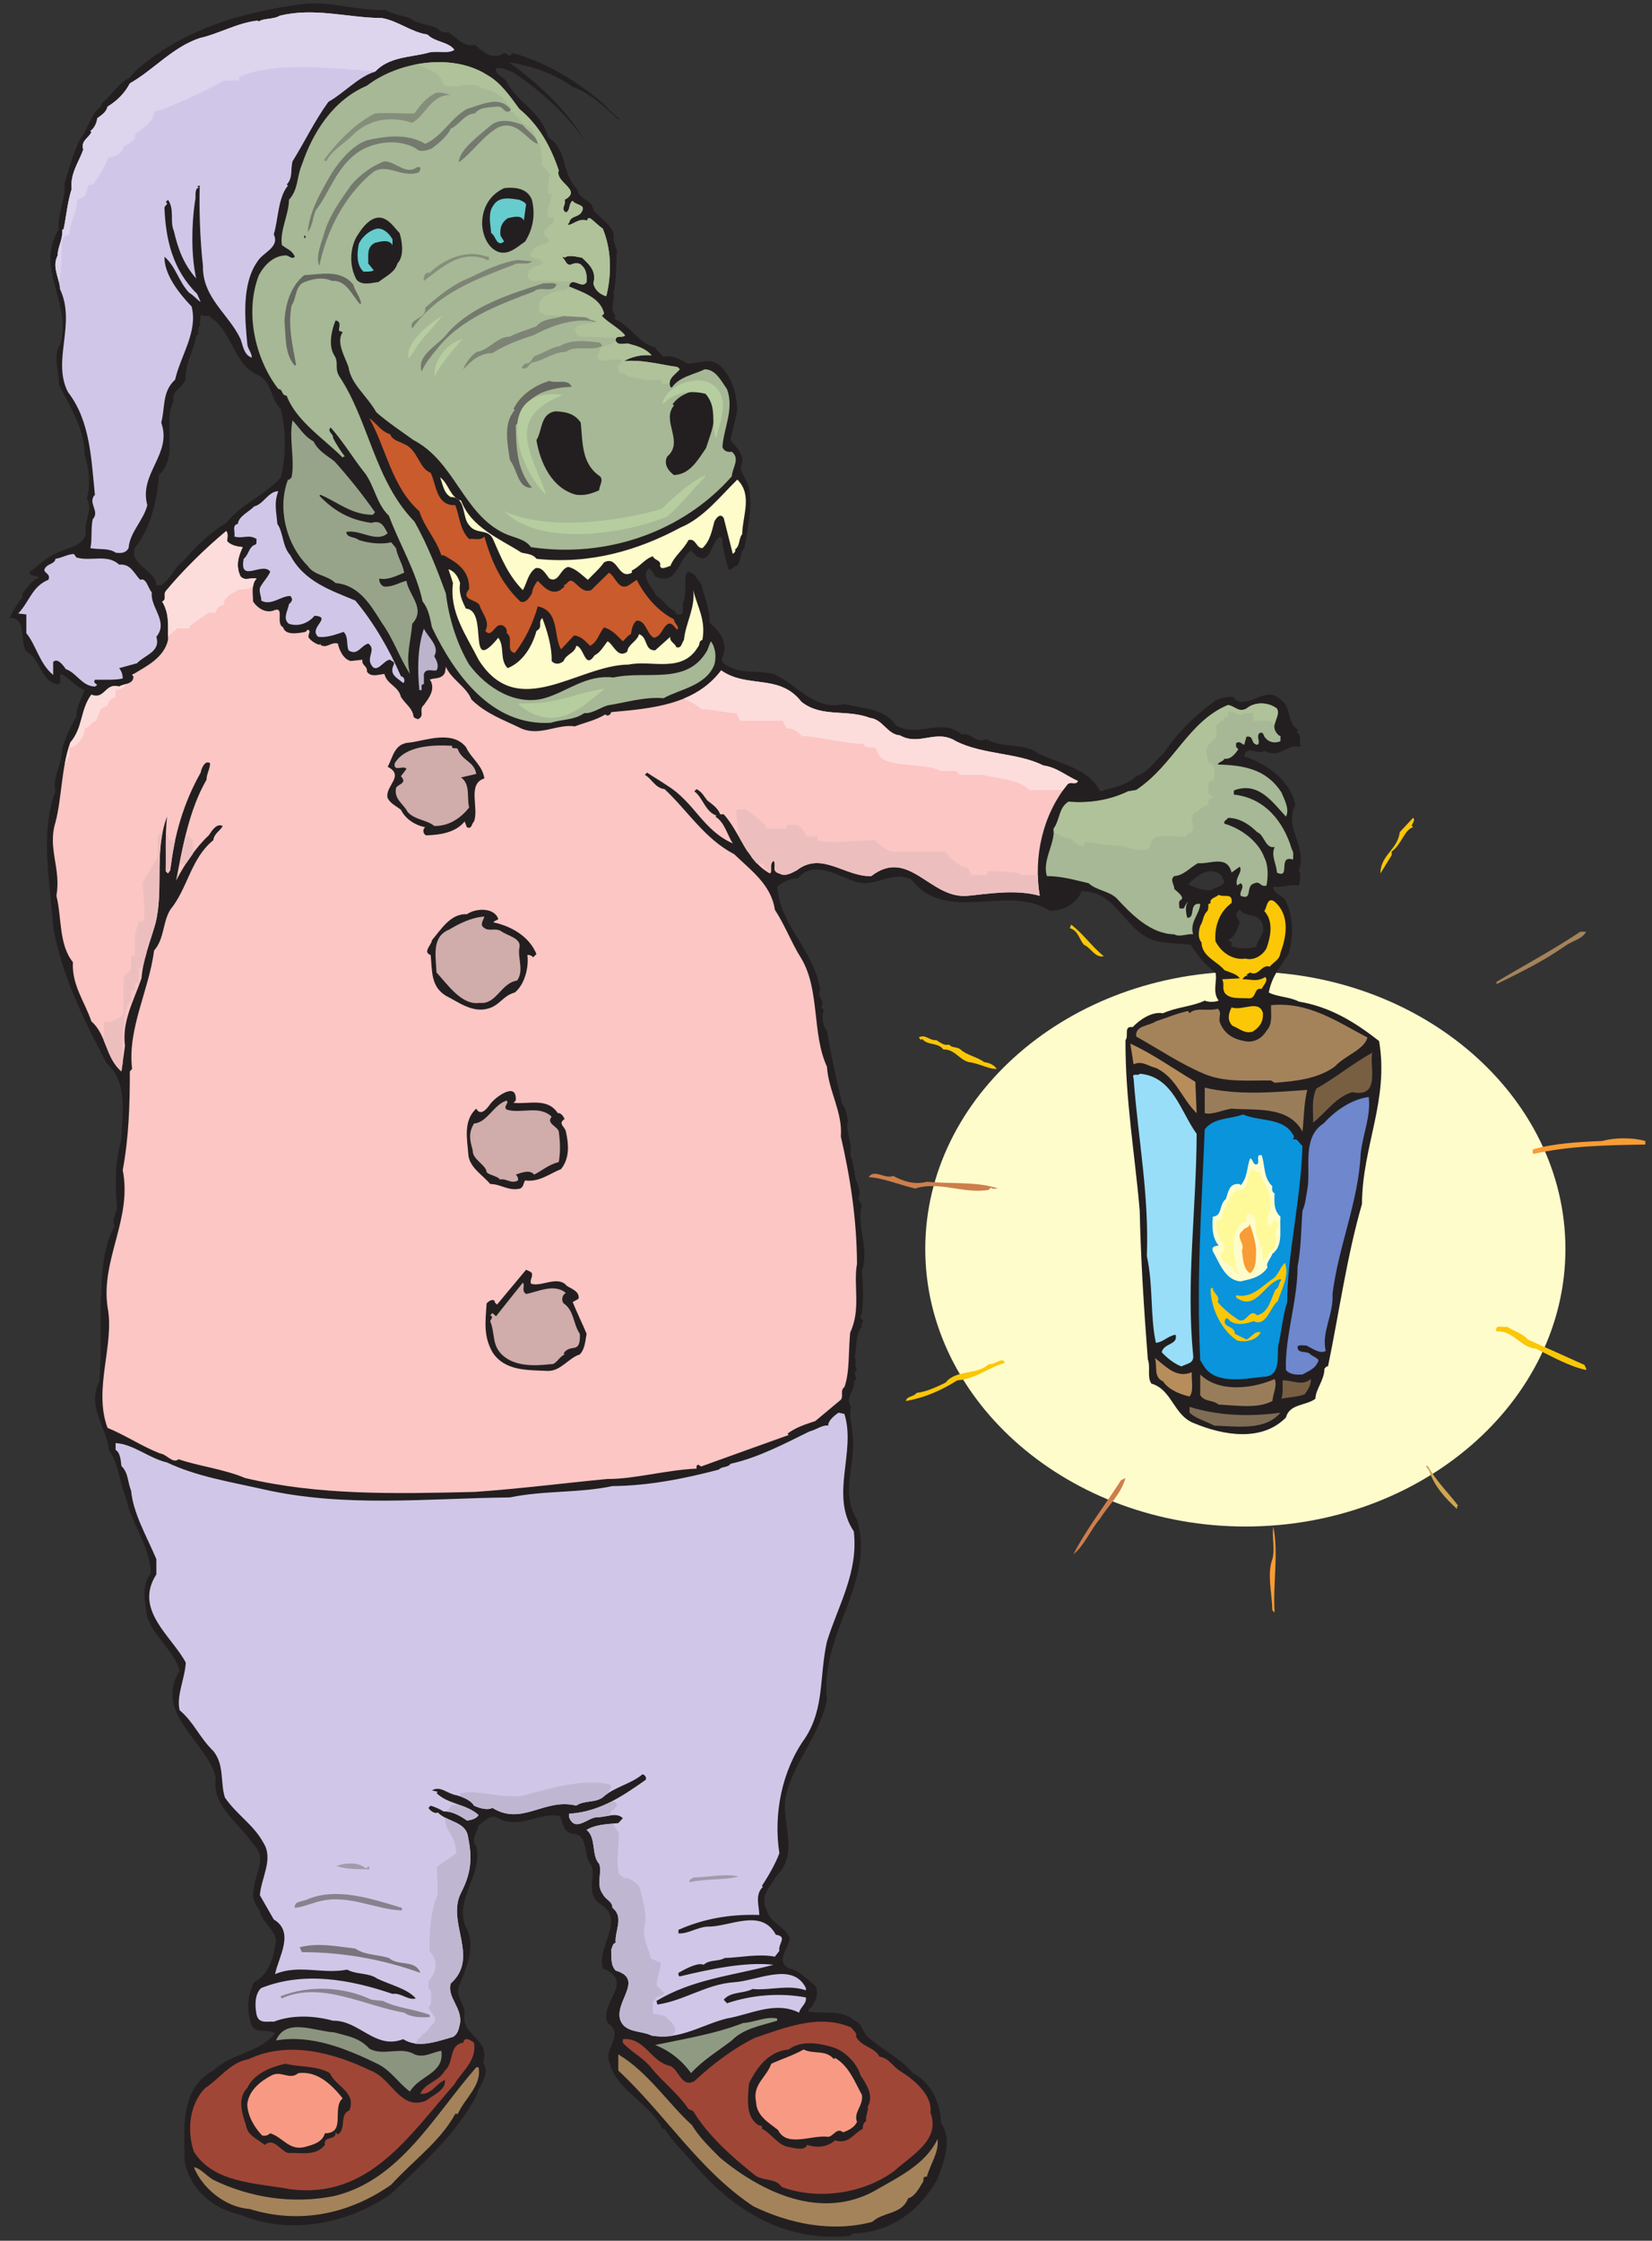 <?xml version="1.0" encoding="UTF-8" standalone="no"?>
<!-- Created with Inkscape (http://www.inkscape.org/) -->

<svg
   xmlns:dc="http://purl.org/dc/elements/1.1/"
   xmlns:cc="http://creativecommons.org/ns#"
   xmlns:rdf="http://www.w3.org/1999/02/22-rdf-syntax-ns#"
   xmlns:svg="http://www.w3.org/2000/svg"
   xmlns="http://www.w3.org/2000/svg"
   xmlns:sodipodi="http://sodipodi.sourceforge.net/DTD/sodipodi-0.dtd"
   xmlns:inkscape="http://www.inkscape.org/namespaces/inkscape"
   id="svg15967"
   version="1.1"
   inkscape:version="0.48.1 "
   width="200"
   height="271.25"
   xml:space="preserve"
   sodipodi:docname="Alligator_with_Lantern.pdf"><rect width="100%" height="100%" fill="#333333" stroke="none"/><defs
     id="defs15971" /><sodipodi:namedview
     pagecolor="#ffffff"
     bordercolor="#666666"
     borderopacity="1"
     objecttolerance="10"
     gridtolerance="10"
     guidetolerance="10"
     inkscape:pageopacity="0"
     inkscape:pageshadow="2"
     inkscape:window-width="640"
     inkscape:window-height="480"
     id="namedview15969"
     showgrid="false"
     inkscape:zoom="1.0728111"
     inkscape:cx="100"
     inkscape:cy="135.625"
     inkscape:window-x="0"
     inkscape:window-y="0"
     inkscape:window-maximized="0"
     inkscape:current-layer="g15975" /><g
     id="g15975"
     inkscape:groupmode="layer"
     inkscape:label="Alligator_with_Lantern"
     transform="matrix(1.25,0,0,-1.25,0,271.25)"><g
       id="g15977"
       transform="scale(0.24,0.24)"><path
         d="m 502.625,288.199 c -71.145,0 -129.234,50.379 -129.234,111.977 0,61.73 58.089,111.976 129.234,111.976 71.145,0 129.102,-50.246 129.102,-111.976 0,-61.598 -57.957,-111.977 -129.102,-111.977"
         style="fill:#fffccc;fill-opacity:1;fill-rule:nonzero;stroke:none"
         id="path15979" /><path
         d="m 155.523,900.152 c 3.133,-1.828 7.18,-2.351 9.922,-3.265 3.785,-2.871 7.309,-2.219 11.223,-4.305 0.785,-1.176 2.613,-1.695 4.309,-1.437 3.394,-1.957 6.003,-6.262 10.707,-5.09 2.871,-2.739 7.175,-6.395 11.746,-3.262 1.043,-0.129 2.48,-2.219 3.265,0 12.789,-3.391 24.801,-10.57 34.723,-18.793 2.871,-2.086 5.742,-6.004 8.484,-7.57 l 0,0 -0.39,-0.391 0,0 c -5.485,4.961 -11.098,10.441 -18.407,13.051 -7.312,5.351 -16.839,8.613 -25.718,9.918 11.359,-8.09 23.758,-19.574 30.808,-31.973 -6.527,9.918 -17.754,20.621 -29.5,28.188 -2.222,0.523 -3.918,1.961 -6.527,1.437 -0.523,-2.351 2.348,-3.262 3.785,-4.699 4.699,-9.395 14.621,-12.789 17.231,-23.098 8.222,-5.351 5.089,-14.617 11.75,-21.011 0.519,-4.309 6.004,-4.047 6.523,-8.485 3.266,-3.785 9.531,-7.308 8.094,-12.137 l 0,0 1.437,-4.308 0,0 c -0.523,-4.957 0,-11.352 -1.437,-16.836 0.785,-3.523 -1.824,-6.133 0.914,-9.395 -0.52,-0.132 -0.391,-0.914 -0.391,-1.304 6.004,-2.219 9.531,-9.789 16.317,-11.356 0.914,-1.695 1.961,-2.218 3.394,-3.785 3.266,0.785 6.789,-1.043 9.66,-2.738 4.176,-0.133 9.008,2.476 12.664,-0.524 4.961,-4.175 7.18,-11.222 7.438,-18.269 -0.91,-4.699 -1.824,-7.442 -2.738,-12.141 2.086,-2.738 6.265,-6.133 4.175,-10.437 -0.261,-2.871 2.61,-5.742 3.262,-8.746 1.57,-8.481 -0.652,-16.703 -1.824,-24.407 -1.699,-1.695 -1.438,-4.957 -2.875,-7.175 -1.434,0.39 -1.957,-2.09 -3.652,-1.305 -0.915,4.176 -2.352,7.828 -2.352,12.137 l 0,0 -0.914,1.043 0,0 c -3.914,-2.086 -3.395,-11.485 -9.527,-7.961 l 0,0 -2.219,2.351 0,0 c -5.485,-3.656 -5.352,-14.617 -14.492,-10.441 -0.653,1.305 -1.305,2.347 -2.348,3.262 -3.918,-3 1.176,-7.7 2.871,-11.223 2.742,-1.438 4.828,-5.352 7.57,-6.004 -0.39,-0.781 0.524,-1.043 0.914,-1.434 3.786,-0.785 1.305,3.914 2.614,5.61 1.172,3.656 -0.262,9.398 1.433,11.617 3.133,-0.395 3.657,-2.871 5.614,-5.09 1.043,-5.09 3.656,-10.312 3.265,-15.531 3.524,-2.61 7.18,-7.57 5.742,-12.531 -0.523,-1.434 -1.566,-2.61 0,-3.782 5.743,-4.832 13.969,-2.613 20.102,-4.308 9.531,-4.047 16.187,-15.008 28.59,-12.137 6.789,-1.695 16.316,-1.695 20.625,-8.484 8.875,-5.481 18.406,3.265 26.758,-3.785 3.918,0.914 6.007,-4.043 9.922,-1.825 6.136,-4.047 15.535,-1.304 21.148,-6.004 8.617,-4.046 19.973,-5.742 24.801,-15.14 4.961,1.566 10.707,2.351 14.492,6.133 4.566,1.308 7.832,6.527 11.226,9.398 5.875,8.746 12.27,14.746 20.754,21.141 2.09,1.047 4.571,1.566 7.442,1.437 0.133,-1.305 1.437,-1.305 2.351,-1.957 6.004,-0.785 10.965,6.133 16.446,0.914 4.437,-2.742 2.613,-9.398 6.918,-12.137 0.132,-0.523 -0.129,-0.652 -0.391,-1.046 2.352,-1.172 0.652,-4.305 1.828,-6.004 -5.742,1.699 -8.746,-5.09 -14.883,-1.434 -2.218,-2.219 -7.308,2.738 -8.093,-2.348 8.746,-2.875 18.929,-9.66 20.625,-19.707 -4.829,-9.136 5.093,-16.445 1.437,-26.234 0.914,-1.172 0.524,-4.957 0,-6.133 -3.785,0.653 -6.527,-0.914 -10.312,-0.523 -0.129,-2.871 3.523,-3.391 4.699,-5.09 3.394,-6.656 3.656,-14.617 1.437,-22.055 -3.527,-5.351 -6.789,-9.136 -7.965,-15.531 3.657,-1.824 8.356,-1.695 12.141,-3.652 12.531,-2.09 22.582,-8.223 32.375,-15.922 4.047,-24.016 -6.789,-42.285 -6.918,-65.778 -6.137,-21.273 -9.141,-43.457 -13.707,-65.515 -0.652,0.262 -0.914,-0.52 -1.437,-0.91 0,-4.571 -3.524,-8.223 -3.657,-12.141 -3.785,-2.871 -10.441,-1.957 -11.879,-7.566 -9.789,-9.922 -25.324,-7.18 -36.941,-2.352 -8.484,3.133 -8.875,13.574 -17.363,16.055 -1.824,2.609 -0.258,6.785 -1.434,9.785 -1.566,20.359 -2.871,40.719 -3.265,59.906 -1.958,22.969 -5.872,45.152 -5.743,68.906 1.438,1.567 -0.914,5.871 2.871,5.219 2.872,3.004 7.704,6.399 12.274,5.613 5.351,2.481 11.484,2.61 16.836,5.09 1.566,-0.652 3.918,-0.652 5.613,0 -2.738,3.653 -0.391,8.09 -1.305,11.356 -4.046,3 -7.308,6.785 -9.921,11.222 -5.219,0.524 -11.094,0.524 -15.403,1.829 -12.008,4.828 -14.75,19.964 -28.719,19.707 -1.957,-5.09 -7.308,-7.704 -12.66,-7.961 -16.32,11.222 -42.035,-5.614 -55.871,12.656 -8.094,3.918 -14.359,-3.262 -22.453,-0.914 -7.18,2.351 -16.973,9.137 -23.496,1.437 -3.266,0 -5.875,-1.437 -8.356,-3.394 1.567,-16.442 15.012,-25.449 17.36,-41.629 -1.434,-2.871 2.351,-4.438 0.394,-7.051 l 0,0 1.043,-0.91 0,0 c -0.781,-2.742 -0.652,-6.266 1.305,-8.484 1.566,-9.657 4.047,-20.231 6.137,-29.625 1.828,-1.957 1.566,-3.786 2.347,-6.528 -1.171,-4.566 1.961,-8.742 0.914,-14.094 1.176,-1.957 1.176,-5.218 1.829,-6.918 -0.262,-3.39 3.265,-7.046 1.437,-10.308 0.391,-0.914 0.391,-1.828 1.434,-2.481 -2.348,-9.527 3.265,-17.617 0,-27.015 0.652,-5.481 0.652,-11.223 0,-17.356 -0.782,-0.39 -0.391,-1.304 -0.52,-1.828 2.348,-0.781 -0.262,-1.957 0.52,-3.262 -2.61,-3.003 -1.957,-8.093 -2.871,-12.136 0.785,-1.828 -0.262,-3.395 0.914,-5.352 -2.481,-1.043 1.304,-4.308 -1.305,-4.176 1.043,-4.046 -4.047,-6.789 -1.043,-10.703 -1.176,-3.133 0.391,-7.175 0.52,-10.832 1.699,-12.527 -5.219,-23.23 1.828,-34.715 7.703,-25.578 -15.274,-46.07 -12.141,-72.691 -2.742,-13.836 -12.922,-24.535 -16.445,-37.98 -2.614,-10.961 5.742,-23.098 -3.657,-32.754 -2.48,-4.18 -7.179,-8.485 -4.308,-13.707 1.176,-5.481 7.703,-7.176 9.398,-11.614 -0.129,-4.175 -6.004,-9.136 -0.39,-12.269 4.175,-0.653 7.179,-4.434 10.703,-7.047 1.566,-3.262 0.262,-5.742 -1.434,-8.481 -0.523,-0.523 -1.437,-0.914 -1.437,-1.828 6.265,-1.305 13.445,1.043 18.797,-3.785 2.218,-0.391 3.265,-4.047 4.699,-6.004 6.137,-5.609 13.84,-9.133 18.797,-15.137 7.441,-3.918 10.968,-11.879 11.359,-20.098 4.699,-6.789 1.043,-15.922 -1.437,-22.578 C 371.172,12.176 359.684,3.305 344.02,2.91 l 0,0 -0.915,-0.914 0,0 c -25.191,-2.738 -46.339,9.398 -62.394,28.191 -4.18,5.09 -9.27,9.527 -12.535,15.008 -1.305,-0.519 -1.305,1.305 -1.824,1.828 -5.614,9.004 -17.625,14.355 -20.235,24.406 -3.133,6.133 6.395,11.484 -0.914,16.441 -3.394,8.875 11.356,16.445 -1.957,22.055 -2.48,9.008 9.656,19.84 -1.437,26.234 -5.614,4.438 -1.176,10.047 -3.262,15.531 -3.527,3.653 -0.395,12.137 -7.832,12.657 -3.137,0.523 -3.789,4.437 -4.703,7.05 -8.614,1.696 -16.317,-5.613 -24.93,-0.914 -3.266,1.825 -5.613,-1.304 -7.965,-2.871 -0.39,-2.742 -3.394,-5.613 -0.914,-8.484 2.742,-11.484 -9.137,-21.535 -4.176,-32.758 4.567,-7.961 -0.523,-17.488 -2.871,-23.883 -1.437,-3.914 2.481,-6.918 2.348,-10.832 -1.828,-8.742 10.703,-10.18 7.441,-19.707 3.133,-5.09 -1.699,-9.133 -2.742,-13.57 C 183.59,42.457 170.926,31.492 157.871,18.965 140.773,6.957 117.145,1.996 97.039,10.48 85.945,12.699 76.156,21.184 74.457,32.535 c 0.133,11.226 -2.48,28.582 11.617,36.152 7.18,6.918 18.406,7.047 24.934,15.008 -3.524,2.219 -8.223,-0.914 -9.789,4.176 -1.7,5.742 -1.305,11.355 1.304,16.445 6.137,3 7.961,10.442 8.875,16.965 -0.652,4.571 -6.132,7.699 -6.523,12.008 -2.09,2.348 -3.527,5.742 -2.352,9.004 0.524,6.785 5.485,12.008 -0.39,17.75 -5.352,8.352 -16.969,15.27 -15.012,26.883 -4.047,15.008 -25.195,25.844 -14.621,43.07 -2.219,8.09 -10.312,13.442 -13.055,21.664 -0.914,5.871 -2.609,12.656 1.438,17.746 -0.395,8.223 -4.438,15.27 -7.574,22.578 -1.824,3.918 -1.957,7.18 -3.785,11.227 -1.434,5.48 -2.48,11.613 -5.613,15.922 -1.043,9.656 -9.004,17.355 -3.785,27.664 0.785,10.18 0.391,20.359 0.523,31.453 0.523,9.789 0.262,21.664 5.613,31.191 -1.566,3.133 1.305,5.485 0.914,8.485 -0.785,8.222 -0.785,17.75 1.828,26.363 0.129,10.047 3,22.969 -6.008,30.801 -9.266,17.879 -17.883,34.844 -21.539,54.941 -1.172,18.27 -5.48,37.586 0.914,54.813 -1.305,6.133 2.875,11.222 2.742,17.359 1.438,4.567 3.266,8.742 5.746,12.789 -0.133,4.047 2.086,7.18 3.262,10.703 -3.523,1.305 -6.137,4.828 -9.398,6.524 -1.438,-1.567 0.914,-3.395 -1.438,-4.176 -7.047,1.176 -7.047,10.57 -12.66,13.18 -2.871,4.175 0.519,13.574 -6.66,13.574 1.176,3.133 3.395,6.004 5.355,8.875 l 0,0 -0.523,0.519 0,0 c 1.695,2.481 3.785,5.485 7.051,7.051 -1.309,0.781 -3.918,0.129 -3.789,2.219 4.047,2.871 7.051,6.262 11.227,7.699 3.656,1.957 11.098,2.738 11.359,8.352 -0.652,4.828 3,9.004 0.391,13.574 1.695,5.609 0.785,12.527 -0.914,17.879 0.129,9.656 -5.875,19.183 -10.441,28.187 0.258,5.223 -2.481,11.094 0.519,15.922 5.223,16.184 -10.312,31.063 -0.519,46.461 -0.523,6.656 3,12.399 2.348,18.664 2.09,6.266 3.395,12.137 6.266,17.75 3.394,4.305 4.18,10.309 8.879,13.703 l 0,0 -0.523,0.391 0,0 c 3.914,3.133 7.18,8.742 11.75,10.832 l 0,0 1.957,2.348 0,0 c 18.797,16.968 43.078,24.015 67.489,27.277 11.617,1.438 21.406,-2.742 33.679,-2.348 l 0,0 z m 353.629,-368.164 0,0 c -1.695,3.785 -6.527,1.957 -8.875,5.09 -2.742,-2.219 -0.656,-3.133 0,-5.09 -0.914,-2.871 -1.828,-5.742 -4.699,-7.175 l 0,0 0.391,-0.395 0,0 c 1.695,0.262 0.652,-2.086 1.043,-1.957 2.742,-1.434 6.789,-1.043 9.922,-0.391 0.652,3.785 4.308,5.352 2.218,9.918 l 0,0 z m -16.449,19.184 0,0 c -4.961,3.656 -9.527,-0.391 -13.183,-3.781 2.48,-1.438 6.789,-2.871 9.531,-2.352 1.566,1.305 3.785,1.043 5.09,3.262 l 0,0 -1.438,2.871 0,0 z m -407.933,225.129 0,0 c -1.176,1.043 -2.219,-0.262 -3.785,0.914 l 0,0 -0.391,-4.699 0,0 c -1.305,-0.914 0.391,-3.524 -1.438,-3.657 -0.652,-6.261 -4.309,-10.046 -4.176,-17.488 -0.914,-3.652 -6.137,-4.957 -4.832,-8.875 -4.828,-9.394 2.352,-22.055 -6.004,-30.016 -0.781,-10.308 -3.133,-21.14 -9.789,-29.496 -2.09,-7.175 8.746,-8.871 8.746,-15.007 l 1.957,0 0,0 c 4.176,3.003 4.961,6.918 8.875,9.789 5.094,5.875 10.707,11.484 17.363,15.398 6.137,7.832 15.664,11.094 22.062,18.402 2.086,8.875 2.086,18.141 0,27.539 -4.308,3.915 -3.132,9.786 -8.484,13.313 -10.969,4.437 -10.574,17.488 -20.105,23.883"
         style="fill:#231f20;fill-opacity:1;fill-rule:nonzero;stroke:none"
         id="path15981" /><path
         d="m 154.086,896.887 c 6.656,-1.172 11.879,-5.742 18.406,-6.653 3.004,-3.132 8.485,-2.875 10.836,-6.136 -2.09,-1.825 -7.574,-0.129 -10.836,-1.305 -7.308,-1.828 -15.535,-1.566 -21.148,-7.57 -6.656,-1.957 -12.66,-8.743 -18.797,-12.137 -5.613,-7.699 -9.527,-16.051 -14.488,-24.012 -0.914,-3.523 0.261,-6.527 -2.352,-9.398 l 0,0 0.523,-0.391 0,0 c -4.046,-4.699 -3.917,-13.703 -5.746,-19.707 2.481,-5.219 -4.304,-7.176 -6.523,-10.832 -6.527,-9.137 -5.094,-23.23 -4.18,-33.277 0.133,-2.09 1.828,-3.528 1.828,-5.614 -3.132,1.043 -3.523,4.7 -4.57,7.571 -4.828,10.179 -15.402,16.574 -15.141,29.492 -1.176,10.441 -1.566,22.449 -1.305,32.367 -0.523,0 -0.785,-0.262 -1.047,-0.523 l 0.523,0 0,-0.52 -0.523,0 0,0 c -1.172,-1.828 -0.258,-3.133 -0.91,-5.613 -1.309,-9.137 -1.57,-21.274 0.52,-30.801 -5.223,5.875 -7.441,12.399 -9.008,19.188 -1.695,3.785 0.395,8.613 -2.348,12.527 l 0,0 -0.914,-0.914 0,0 c 1.438,-0.781 -0.523,-1.305 -0.523,-2.348 0.523,-12.531 3.133,-24.797 13.184,-34.715 l 0,0 1.438,-3.261 0,0 c -1.438,0.91 -2.742,2.609 -4.699,3.781 -4.176,4.437 -5.352,10.574 -9.922,14.488 -0.129,-7.047 5.613,-14.488 10.965,-20.097 2.613,-10.18 -4.438,-19.707 -6.656,-29.497 -5.352,-4.957 -3.918,-10.96 -5.613,-17.355 4.57,-12.66 -9.137,-20.492 -5.613,-33.281 -1.566,-6.266 -7.047,-10.832 -7.57,-17.36 -1.176,-2.086 -3.133,-2.086 -5.223,-1.824 -2.742,1.957 -6.789,1.172 -10.18,1.824 0.781,3.657 0.129,7.313 0.91,11.618 3.133,3.261 -2.219,6.656 0.914,9.918 -1.434,13.441 -1.695,29.625 -10.832,41.371 -6.66,12.66 3.395,27.668 -3.266,41.632 -0.262,4.567 -3.394,9.004 -0.914,13.575 -0.129,3.261 2.219,6.523 1.828,10.437 l 0.523,0 0,0 c 1.043,4.828 1.566,11.094 3.262,16.317 -0.652,6.261 2.871,10.832 4.699,15.921 -1.043,3.653 1.961,4.438 3.266,7.047 l 0,0 -0.391,0.52 0,0 c 1.566,0.914 2.738,3.656 2.738,5.09 1.961,1.437 3.656,2.48 4.18,4.699 4.176,2.609 6.918,5.48 9.008,9.398 9.66,5.481 17.23,14.614 28.195,18.27 7.699,1.695 15.012,6.133 23.367,7.047 l 0,0 0.519,-0.391 0,0 c 1.567,1.434 5.875,0.781 8.356,2.348 13.969,3.523 28.195,-0.914 41.25,-0.914 l 0,0"
         style="fill:#d0c7e8;fill-opacity:1;fill-rule:nonzero;stroke:none"
         id="path15983" /><path
         d="m 209.566,860.215 c 8.094,-6.656 12.661,-15.27 15.926,-24.797 -1.699,-4.957 9.789,-7.828 2.348,-11.875 0.785,-1.957 -1.828,-3.652 0.523,-5.09 1.957,0.781 0.914,3.524 2.742,4.699 1.043,-1.828 5.352,-1.437 3.786,-4.175 -1.176,-2.743 -4.571,-1.567 -5.223,-4.7 -0.262,-0.261 -0.523,-0.523 -0.391,-0.914 1.957,0.129 4.309,2.871 7.442,1.828 0.261,0.129 0.652,0.52 0.519,0.914 l 0.914,0 0,0 c 1.828,-1.304 3.004,-2.742 5.094,-4.175 3.524,-8.614 3.652,-18.141 1.434,-27.278 -2.481,0.653 -4.7,2.481 -5.223,5.219 1.309,4.961 -1.566,7.442 -4.566,10.313 -2.481,0.39 -5.352,1.304 -7.051,0 l 0,0 -0.391,0.39 -0.523,-0.39 0,0 c 1.308,-0.524 1.308,-3.004 3.265,-2.871 1.305,0.652 3.524,1.171 4.7,-0.395 1.957,-1.695 1.957,-4.695 1.828,-6.523 -1.828,-3.262 -6.004,2.742 -7.051,-1.829 5.352,-2.347 12.664,-4.437 14.098,-10.961 l 0,0 -0.914,-0.914 0,0 c 2.875,-3.003 6.918,-4.828 9.398,-7.832 -1.043,-1.304 -3.652,0.395 -3.785,-1.957 0.785,-2.609 3.918,-0.914 5.223,-1.433 3.394,-0.914 6.789,-1.828 9.269,-4.699 -4.18,0.39 -7.965,-0.524 -11.227,-2.352 7.309,0.785 15.012,-1.434 21.668,-2.348 l 0,0 0.915,-0.914 0,0 c -1.829,-2.086 -5.09,-3.652 -3.786,-7.047 l 0,0 0.524,-0.39 0,0 c 3.133,4.566 9.265,5.351 13.312,7.437 4.571,0 6.789,-4.957 9.008,-7.961 3.004,-8.09 -1.305,-15.66 -1.828,-23.359 0.523,-1.695 2.09,-2.219 3.785,-1.957 3.527,-2.871 0.133,-6.527 0,-9.918 -19.578,-22.188 -50.125,-33.152 -81.062,-28.582 -2.481,3.523 -7.18,3.785 -10.836,5.609 -16.578,7.961 -19.973,28.973 -36.551,37.586 -4.699,3.395 -10.574,7.309 -15.012,11.227 -3.914,6.914 -10.183,11.222 -11.226,18.269 -1.567,4.438 -5.09,10.051 -2.348,14.094 l 0,0 -1.438,0.524 0,0 c -0.39,1.042 1.305,3.652 -1.437,4.175 -1.434,-3.523 -3.133,-9.918 -0.52,-14.093 1.957,-2.872 0,-4.961 1.957,-8.352 12.008,-17.883 14.231,-42.156 30.415,-58.73 5.222,-9.266 9.007,-19.055 12.664,-28.973 1.175,-9.789 4.308,-20.098 9.398,-28.711 7.18,-9.656 18.93,-16.703 30.414,-13.574 9.399,2.742 16.84,9.66 27.805,8.355 13.445,3 29.765,-3.394 37.859,10.961 l 0,0 1.434,3.652 0,0 c 1.828,-2.218 2.351,-6.261 1.437,-9.394 -3.265,-8.613 -14.359,-10.051 -20.496,-13.574 -7.308,0.652 -14.621,-1.567 -21.668,-2.739 -2.871,-0.261 -6.918,-3.656 -10.312,-3.265 -4.047,-2.871 -9.008,-2.477 -13.578,-3.914 -23.887,-1.434 -38.899,19.707 -47.907,38.5 -0.785,3.656 -1.304,7.437 -3.785,10.441 -2.613,12.266 -9.269,22.969 -13.578,34.582 -4.828,4.57 -5.742,11.488 -9.398,16.836 -4.961,6.137 -8.614,12.531 -14.098,18.793 -1.695,-1.695 1.305,-2.609 0.914,-4.176 1.438,-2.738 3.004,-5.218 4.828,-7.566 -0.519,0.129 -0.781,-0.133 -0.91,-0.395 -7.18,7.309 -18.801,14.75 -22.586,24.93 -2.48,0.391 -1.305,2.609 -3.394,2.738 -9.528,12.399 -13.575,31.192 -7.833,45.942 2.09,3.914 5.747,7.828 10.708,7.961 1.433,0.129 2.476,-1.828 3.785,-0.524 -1.176,2.742 -3.133,3 -5.223,4.699 -0.914,5.743 2.871,12.528 2.871,18.27 3.918,4.437 3.004,9.004 5.223,14.227 4.437,13.05 12.531,25.968 26.238,31.843 12.793,9.789 34.594,13.313 48.691,4.176 5.223,-2.871 9.266,-8.746 12.793,-13.574 l 0,0"
         style="fill:#a6b895;fill-opacity:1;fill-rule:nonzero;stroke:none"
         id="path15985" /><path
         d="m 181.891,865.828 c -7.832,0.262 -10.051,-8.094 -15.536,-11.223 -8.746,2.872 -17.621,1.563 -24.277,-5.222 -3.527,-3.391 -8.094,-5.871 -10.445,-10.309 l 0,0 -0.914,0.52 0,0 c 4.961,6.918 12.793,15.011 20.625,18.797 4.441,0.39 10.183,-0.133 15.926,0 2.089,3.129 5.093,6.785 8.878,8.351 1.696,0.391 4.438,-0.523 5.743,-0.914 l 0,0"
         style="fill:#858e7b;fill-opacity:1;fill-rule:nonzero;stroke:none"
         id="path15987" /><path
         d="m 206.301,859.695 c -2.871,-2.09 -3,1.957 -5.742,1.434 -2.61,-0.262 -7.18,-0.129 -8.875,-2.738 -4.047,0 -6.399,-4.7 -9.793,-6.137 -1.176,-2.871 -4.828,-5.871 -7.571,-7.961 -1.828,-0.781 -4.832,-1.828 -6.527,0 -7.309,4.176 -17.883,2.742 -24.41,-2.348 -8.094,-6.394 -10.703,-16.054 -15.926,-22.578 -1.176,-2.347 -1.176,-6.265 -3.266,-8.875 0.657,8.485 5.356,16.313 9.793,24.012 3.262,4.961 8.356,11.094 14.098,13.051 8.223,1.828 16.578,2.742 23.496,-1.434 7.051,3.133 10.051,10.18 16.84,14.094 5.875,1.566 13.184,5.875 17.883,-0.52 l 0,0"
         style="fill:#747a6e;fill-opacity:1;fill-rule:nonzero;stroke:none"
         id="path15989" /><path
         d="m 217.008,846.121 c -3.918,0.914 -8.356,10.047 -15.926,6.656 -6.008,-3.261 -10.574,-10.312 -15.926,-14.093 0.129,5.089 8.09,10.699 13.051,15.007 3.527,2.872 9.008,1.567 12.793,0 1.961,-2.609 5.484,-4.308 6.008,-7.57 l 0,0"
         style="fill:#747a6e;fill-opacity:1;fill-rule:nonzero;stroke:none"
         id="path15991" /><path
         d="m 168.316,836.723 1.305,0 0,0 c 0.129,-0.91 -0.133,-1.696 -0.914,-2.219 -6.789,-2.086 -12.269,3.785 -17.883,0.394 -12.273,-9.789 -19.32,-24.929 -21.933,-37.98 -1.825,3.523 1.047,9.66 2.222,14.098 2.348,7.047 6.395,12.398 10.442,18.269 3.523,4.309 8.746,8.09 13.574,9.789 4.699,-0.133 8.746,-5.742 13.187,-2.351 l 0,0"
         style="fill:#747a6e;fill-opacity:1;fill-rule:nonzero;stroke:none"
         id="path15993" /><path
         d="m 214.656,823.543 c 1.438,-6.004 0.524,-11.613 -2.742,-16.836 -3.262,-2.219 -6.656,-5.609 -10.832,-4.176 -4.047,1.567 -6.266,6.266 -6.527,11.223 0,6.137 2.738,11.617 8.875,14.488 4.308,0.52 9.398,0 11.226,-4.699 l 0,0"
         style="fill:#231f20;fill-opacity:1;fill-rule:nonzero;stroke:none"
         id="path15995" /><path
         d="m 212.309,821.715 -0.914,-6.524 0,0 c -1.176,2.481 -4.7,1.305 -6.528,0.914 -2.48,-1.699 -3.265,-4.046 -2.871,-7.05 l 0,0 1.434,-2.348 0,0 c -3.133,-2.48 -3.395,2.609 -5.223,3.395 -0.258,3.39 -1.434,8.222 0.914,11.222 2.352,3.785 7.051,2.742 10.445,2.219 0.914,-0.391 2.086,-0.781 2.743,-1.828 l 0,0"
         style="fill:#66ccce;fill-opacity:1;fill-rule:nonzero;stroke:none"
         id="path15997" /><path
         d="m 161.266,810.102 c 1.043,-3.524 1.957,-9.266 -0.914,-12.27 -0.914,-3.523 -4.567,-5.09 -7.571,-7.437 -2.742,-0.391 -6.789,-1.567 -8.875,0.914 -2.875,5.089 -2.875,12.136 0,17.355 1.824,2.871 4.047,6.266 7.438,7.441 4.699,1.434 7.574,-3.656 9.922,-6.003 l 0,0"
         style="fill:#231f20;fill-opacity:1;fill-rule:nonzero;stroke:none"
         id="path15999" /><path
         d="m 158.395,807.621 0,-2.348 c -1.438,2.477 -4.832,1.434 -7.051,0.911 -3.524,-1.696 -2.61,-5.219 -2.739,-8.352 l 0,0 2.219,-2.738 0,0 c -1.047,-0.653 -2.742,-0.524 -4.179,-0.524 -2.872,2.743 -2.61,7.438 -1.829,11.223 1.309,2.871 4.309,5.484 7.442,6.137 2.742,0.129 4.832,-2.09 6.137,-4.309 l 0,0"
         style="fill:#66ccce;fill-opacity:1;fill-rule:nonzero;stroke:none"
         id="path16001" /><path
         d="m 123.277,808.145 -0.519,0 0,0.91 0.519,0 0,-0.91"
         style="fill:#231f20;fill-opacity:1;fill-rule:nonzero;stroke:none"
         id="path16003" /><path
         d="m 197.293,800.574 0,-1.304 -1.434,0 0,0.39 c -10.183,3.656 -17.492,-3.394 -24.8,-8.875 -0.133,0.653 -0.133,3.914 2.347,3.262 5.742,5.742 15.403,9.66 22.977,6.527 l 0.91,0 0,0"
         style="fill:#858e7b;fill-opacity:1;fill-rule:nonzero;stroke:none"
         id="path16005" /><path
         d="m 214.656,798.746 c -1.566,-1.828 -5.222,-0.129 -7.441,-1.433 -15.141,-5.875 -30.547,-11.227 -40.86,-25.711 -1.824,4.046 5.875,3.652 5.223,8.351 5.746,5.09 11.227,9.527 18.277,12.27 5.872,3 13.051,6.261 19.188,7.047 1.566,-0.133 3.523,-0.391 5.613,-0.524 l 0,0"
         style="fill:#7d8475;fill-opacity:1;fill-rule:nonzero;stroke:none"
         id="path16007" /><path
         d="m 142.469,789.48 c 0.781,-2.609 2.609,-4.828 3.261,-7.57 l 0,0 -0.39,-0.519 0,0 c -3,3.129 -5.613,10.047 -11.356,9.394 -3.785,1.828 -8.617,0.785 -12.14,-0.914 -2.871,-2.348 -2.219,-6.133 -4.18,-9.004 -1.562,-8.222 0.395,-16.051 1.828,-23.883 l 0,0 -0.519,-0.39 0,0 c -4.18,4.695 -3.528,11.613 -4.18,17.746 0.262,6.656 2.352,14.226 7.965,18.797 7.047,0.39 14.621,2.347 19.711,-3.657 l 0,0"
         style="fill:#656760;fill-opacity:1;fill-rule:nonzero;stroke:none"
         id="path16009" /><path
         d="m 224.578,789.48 c -0.914,-3.914 -6.656,-0.523 -9.008,-2.871 -14.097,-5.351 -29.5,-10.832 -39.422,-23.492 -2.089,-2.48 -4.832,-6.004 -6.003,-8.875 -2.223,6.918 7.179,10.703 10.832,15.922 9.793,10.703 24.671,15.27 38.378,19.707 1.829,-0.129 3.786,0.395 5.223,-0.391 l 0,0"
         style="fill:#747a6e;fill-opacity:1;fill-rule:nonzero;stroke:none"
         id="path16011" /><path
         d="m 238.547,774.863 c 1.305,0.262 1.957,-0.652 2.871,-0.914 -8.746,2.61 -18.797,-1.172 -26.238,-5.09 -5.746,-1.824 -11.617,-4.043 -16.45,-7.175 -5.351,0 -8.617,-3.266 -11.75,-6.528 0.133,1.047 3.004,5.875 5.614,7.047 4.699,0.652 7.965,6.137 13.187,6.137 3.391,1.824 7.18,2.738 10.703,4.176 2.871,3.39 7.18,2.738 10.965,4.175 3.785,-0.132 8.094,0.524 11.098,-1.828 l 0,0"
         style="fill:#7d8475;fill-opacity:1;fill-rule:nonzero;stroke:none"
         id="path16013" /><path
         d="m 242.852,764.555 c -3.653,-2.219 -10.575,0.519 -14.489,-2.352 -5.222,-0.129 -8.879,-3.523 -13.707,-4.305 -1.566,-1.043 -1.695,-3.132 -4.176,-2.218 0.653,1.043 0.653,1.433 1.829,1.828 2.347,-0.133 2.218,2.871 4.175,3.262 3.262,1.171 6.137,3.261 9.528,3.785 4.308,2.738 10.445,1.957 15.797,1.433 0.523,-0.519 1.304,-0.781 1.043,-1.433 l 0,0"
         style="fill:#858e7b;fill-opacity:1;fill-rule:nonzero;stroke:none"
         id="path16015" /><path
         d="m 230.715,748.109 c -7.703,-0.39 -15.535,-2.086 -19.715,-9.004 -0.52,-2.218 -1.043,-4.699 -2.871,-6.527 0.133,-9.265 0.523,-18.269 6.527,-25.187 -5.742,-0.52 -5.875,7.441 -8.875,11.093 -0.914,6.266 -2.875,14.746 1.957,20.231 l 0,0 -0.523,0.39 0,0 c 2.742,5.743 8.746,9.657 14.492,11.352 3.262,-1.172 7.438,1.047 9.008,-2.348 l 0,0"
         style="fill:#656760;fill-opacity:1;fill-rule:nonzero;stroke:none"
         id="path16017" /><path
         d="m 284.887,745.891 c 6.265,-6.786 2.347,-15.399 0,-22.578 -3.395,-4.958 -6.528,-10.571 -12.922,-10.833 -2.481,1.829 -4.18,4.567 -2.742,7.442 7.047,6 -2.481,14.355 2.742,20.617 l 0,0 -0.524,0.524 0,0 c 2.743,3.652 5.223,4.046 8.747,5.742 1.433,-0.653 3.132,-0.782 4.699,-0.914 l 0,0"
         style="fill:#231f20;fill-opacity:1;fill-rule:nonzero;stroke:none"
         id="path16019" /><path
         d="m 234.367,733.625 c 0.785,-7.703 0.262,-16.055 7.051,-21.145 2.742,-1.566 0.391,-4.046 0.391,-6.132 -3.262,-1.438 -5.743,-2.219 -9.27,-1.828 -9.789,2.48 -14.617,13.05 -16.055,22.054 2.481,3.918 1.438,10.574 7.571,11.617 3.918,-0.132 7.832,-0.785 10.312,-4.566 l 0,0"
         style="fill:#231f20;fill-opacity:1;fill-rule:nonzero;stroke:none"
         id="path16021" /><path
         d="m 157.48,728.926 c 0.786,-2.352 3.395,-2.742 5.223,-3.785 6.004,-2.09 6.266,-10.051 11.094,-11.746 2.351,-4.829 2.219,-13.442 9.922,-13.051 1.828,-4.699 1.828,-9.918 5.613,-13.703 1.438,0.39 4.699,-0.786 6.137,1.043 2.738,-9.657 6.656,-18.793 14.488,-26.231 2.352,-1.043 3.918,2.086 4.699,3.262 0.262,1.828 1.043,3.523 2.352,5.09 2.219,-2.219 5.219,-5.871 9.004,-3.785 l 0,0 1.828,1.437 -0.391,0.52 0,0 c 1.696,0.394 1.957,3.003 4.176,1.304 2.09,-1.695 3.785,-4.304 6.922,-3.261 l 0,0 7.18,7.046 0,0 c 2.609,-1.304 3.785,-7.437 7.961,-5.089 l 0,0 3.265,2.218 0,0 c 3.262,-6.394 8.352,-12.527 15.012,-15.922 0,-1.566 2.348,-2.871 1.433,-4.175 -0.914,0.39 -1.957,3.004 -3.785,2.351 -2.48,-1.566 -2.609,-5.09 -5.742,-5.613 -3.133,1.695 -3.004,6.918 -6.918,6.918 -1.828,-1.305 -2.09,-4.176 -2.351,-5.484 -1.305,-0.52 -2.219,-1.957 -3.262,-2.872 -2.352,2.352 -4.18,4.571 -7.574,5.614 -2.086,-2.481 -2.61,-5.871 -5.614,-7.438 -1.957,1.824 -3.523,3.914 -6.527,4.176 l 0,0 -5.219,-5.613 0,0 c -3.133,5.351 -0.523,15.531 -9.398,17.359 -1.699,-6.137 -4.832,-13.183 -9.27,-18.793 -3.918,0.652 -0.261,6.262 -3.265,7.961 0.394,1.695 -0.91,3.262 -2.477,3.262 -2.351,0.262 -3.656,-5.352 -6.137,-2.348 2.09,4.043 -1.437,7.047 -2.351,10.438 -1.695,2.48 -7.832,1.961 -4.176,6.527 0.129,7.309 -4.57,10.441 -10.312,13.574 l -0.915,0 0,0 c -2.218,6.785 -6.789,11.09 -8.875,17.746 -11.226,9.918 -13.445,25.711 -20.234,37.586 3,-2.086 4.828,-5.48 8.484,-6.523 l 0,0"
         style="fill:#ca5b2c;fill-opacity:1;fill-rule:nonzero;stroke:none"
         id="path16023" /><path
         d="m 126.543,726.055 c 1.828,-3.785 5.09,-5.481 8.355,-7.961 6.004,-6.656 11.485,-13.574 16.446,-20.621 l 0,0 -0.914,-1.043 0,0 c -8.614,0 -14.227,5.218 -21.145,8.09 l 0,0 -0.394,-0.391 0,0 c 6.007,-6.266 12.402,-9.789 21.019,-10.965 4.176,1.438 5.219,-1.957 6.528,-4.176 -4.571,-4.043 -11.098,1.7 -16.711,0.524 0.261,-2.481 3.394,-1.828 5.089,-3.262 4.047,-1.305 9.27,-1.828 13.055,-0.914 l 0,0 1.957,-2.352 0,0 c 0.524,-3.523 2.742,-6.394 3.266,-9.918 -3.004,-1.171 -6.656,-3.128 -9.922,-2.347 -0.52,-1.043 0.785,-3.395 2.351,-3.262 3.262,0 5.743,1.695 8.485,2.348 1.043,-6.004 7.961,-11.223 2.347,-17.356 -0.519,-6.918 -2.738,-13.051 -0.91,-20.23 -4.179,6.394 -6.66,14.094 -11.359,20.621 -4.57,7.308 -9.27,15.269 -18.668,16.051 -3.391,3.261 -8.613,3.004 -11.227,6.918 -9.003,9.004 -12.269,23.754 -7.961,34.843 0.653,-0.257 0.915,0.524 1.434,0.914 1.438,6.918 -1.172,15.922 0.395,22.969 2.742,-2.871 4.566,-6.394 8.484,-8.48 l 0,0"
         style="fill:#97a489;fill-opacity:1;fill-rule:nonzero;stroke:none"
         id="path16025" /><path
         d="m 186.07,702.172 c 4.043,-10.832 15.403,-15.27 24.41,-21.012 2.219,-0.523 4.567,-0.523 6.004,-2.48 21.539,-2.348 40.989,3.394 58.219,12.66 9.141,3.785 15.926,12.527 22.844,19.312 6.269,-6.261 2.09,-14.484 1.961,-22.054 -1.438,-1.567 -0.785,-4.7 -2.871,-6.133 0.39,-0.914 -0.395,-1.305 -0.914,-1.828 l 0,0 -3.657,14.488 0,0 c -1.437,2.348 -3.265,-0.262 -3.785,-1.437 -1.047,-3.786 -1.699,-7.833 -4.832,-10.704 -2.609,0 -2.48,4.047 -5.613,3.266 -2.086,-4.047 -5.613,-6.266 -7.309,-10.441 -1.304,-0.262 -3.656,-1.829 -4.175,0 0.652,2.48 -2.219,2.089 -2.875,3.914 -3.262,-1.043 -5.352,-4.305 -8.485,-5.743 l 0,-0.914 c -5.742,-3 -5.48,7.18 -11.226,4.176 -1.957,-2.738 -4.309,-4.695 -6.528,-7.047 -2.738,2.219 -4.961,4.571 -7.961,5.223 -3.265,-0.785 -3.785,-6.656 -7.57,-4.699 -1.437,1.695 -2.875,4.828 -5.613,4.176 -3.133,-2.348 -3.395,-5.872 -5.094,-8.875 -5.742,5.875 -8.484,12.398 -11.879,20.23 -1.957,4.957 -6.918,1.957 -9.789,6.004 -3.004,3.129 -1.043,11.351 -7.441,11.351 -2.871,1.567 -3.133,5.09 -4.309,7.961 3.527,-2.476 4.047,-8.222 8.488,-9.394 l 0,0"
         style="fill:#fffccc;fill-opacity:1;fill-rule:nonzero;stroke:none"
         id="path16027" /><path
         d="m 112.313,705.957 c -1.829,-4.828 -0.782,-8.094 -0.391,-13.184 2.48,-3.523 1.957,-9.003 5.223,-12.656 5.613,-10.703 16.578,-14.226 26.238,-18.273 7.441,-8.875 13.707,-19.707 18.406,-30.539 0.914,-0.129 1.695,-1.176 1.305,-2.348 l 0,0 -0.391,-0.391 0,0 c -2.613,2.219 -5.746,3.391 -3.785,7.438 0.52,1.305 -1.047,1.305 -1.438,1.957 -2.609,0.133 -5.742,-6.656 -7.964,-1.434 -1.172,2.871 2.222,5.743 -0.911,7.961 -3.132,-0.914 -4.308,-5.09 -7.964,-2.742 -0.914,2.481 0,5.481 -1.957,7.438 -3.266,-1.043 -6.918,-2.477 -10.313,-1.957 -4.047,3.656 6.004,7.961 -1.437,8.484 -2.348,-2.871 -6.395,-4.57 -10.313,-3.262 -2.742,1.957 -0.391,5.481 0,7.961 1.305,1.043 1.699,2.086 0.524,3.262 -3.657,0.129 -7.832,-4.176 -11.75,-1.828 0.261,1.304 -0.915,3.133 -0.52,5.09 1.305,2.609 3,3.914 4.176,6.527 -3.004,4.305 -12.664,-4.961 -10.703,5.219 2.086,1.695 2.086,4.961 4.699,5.742 0.781,0.391 0.262,1.433 0.519,2.219 -3.132,2.089 -5.613,0 -9.004,1.043 0.519,1.699 -1.176,4.57 1.434,5.089 0.262,3.133 4.699,4.961 6.527,7.047 3.786,0.785 5.743,6.137 9.79,6.137 l 0,0"
         style="fill:#d0c7e8;fill-opacity:1;fill-rule:nonzero;stroke:none"
         id="path16029" /><path
         d="m 91.688,685.727 c 1.699,-1.696 3.918,-2.086 6.266,-2.348 -1.824,-3.785 -2.871,-7.57 -0.914,-11.746 1.828,-2.09 3.789,-0.391 6.527,-0.914 -2.347,-2.348 -1.433,-6.656 -1.433,-9.266 1.828,-2.742 5.351,-5.09 8.875,-3.394 3.785,1.046 0.133,-5.481 3.265,-7.047 0.915,-3.395 6.133,-2.348 9.004,-1.828 l 0,0 0.914,0.914 0,0 c 1.7,-0.653 -0.128,-1.696 0.395,-3.262 1.172,-1.438 2.609,-2.348 4.305,-2.871 l 0,0 0.394,0.523 0,-0.523 c 2.61,-1.695 4.176,1.305 7.047,0.523 0.652,-2.871 2.352,-6.394 5.223,-7.05 l 0,0 4.699,0.523 0,0 c -0.391,-2.481 2.09,-2.348 1.828,-4.828 1.695,-2.348 4.438,-1.176 7.047,-0.914 1.047,-4.305 5.613,-4.828 6.66,-9.266 1.695,-2.742 4.828,-4.699 5.09,-7.961 0.391,-0.652 1.176,-0.785 1.828,-1.043 3.004,1.567 0,3.785 2.352,5.742 1.695,2.481 4.695,5.872 2.738,9.786 l 0,0 -0.391,0.394 0,0 c 1.567,0.914 4.828,0 6.137,2.871 l 0,0 0.391,2.348 0,0 c 2.347,-5.219 8.355,-8.09 10.312,-13.18 6.004,-5.875 13.317,-8.355 20.234,-11.746 7.442,-3.133 14.489,1.957 21.54,0.914 4.046,1.567 8.484,2.477 12.269,4.828 0.781,-1.043 2.219,-0.133 2.348,0.914 16.058,1.434 33.941,2.871 44.386,16.836 10.571,-7.441 23.497,-1.176 32.372,-12.66 8.093,-6.527 18.406,-2.871 27.675,-6.527 5.223,-0.52 6.918,-6.656 12.141,-7.047 7.832,-4.438 14.488,2.742 22.582,-2.348 10.836,-5.48 24.934,-4.57 35.246,-9.789 5.223,-0.652 9.266,-4.176 13.969,-6.265 -0.785,-1.825 -3.004,-0.129 -4.18,-1.305 -10.051,-12.399 -13.836,-29.235 -11.226,-45.024 -9.789,2.739 -20.887,0.782 -29.11,0 -15.14,-1.437 -23.629,19.707 -38.902,7.961 -10.57,-0.39 -19.969,10.18 -30.024,2.348 -1.824,-0.914 -4.566,-2.738 -7.046,-1.305 -3.524,0.914 -0.915,3.524 -2.352,5.09 -1.828,-1.176 -0.262,-3.785 -1.434,-5.09 -9.531,5.223 -12.14,16.707 -18.668,23.883 l -1.437,0 0,0 c -0.781,2.352 -3,3.914 -5.219,5.613 -1.566,1.957 -1.961,3.262 -4.308,4.567 l 0,0 -0.914,-0.914 0,0 c 3.394,-2.348 4.437,-8.352 9.007,-9.785 l 0,0 -0.523,-0.395 0,0 c 3.785,-2.348 4.699,-7.176 7.051,-10.832 -12.274,5.481 -15.407,16.574 -26.5,23.363 -3.004,2.086 -5.223,3.262 -8.094,5.219 l 0,0 -0.914,-0.914 0,0 c 2.742,-1.434 4.176,-5.352 7.961,-5.742 9.008,-8.352 16.187,-20.098 28.066,-26.231 6.789,-6.527 15.012,-12.398 16.449,-22.449 4.176,-6.394 6.657,-13.312 10.704,-19.707 7.57,-12.789 4.179,-30.277 10.312,-43.59 0.652,-9.918 6.398,-18.398 5.613,-28.187 3.918,-17.098 6.399,-33.41 6.528,-51.422 -1.567,-8.352 1.699,-18.27 -2.743,-27.668 -0.781,-7.438 -0.128,-15.922 -2.347,-22.055 -1.828,-1.176 -0.262,-3.785 -1.438,-5.09 l 0,0 -10.312,-8.613 0,0 c -3.914,-1.305 -7.832,-2.48 -11.227,-5.09 l 0,0 0.524,-0.523 0,0 c -11.75,-4.176 -23.235,-8.352 -34.856,-12.528 -0.914,-0.781 -1.433,1.438 -2.347,0 l 0,-1.042 c -12.141,-0.524 -25.586,-4.309 -35.899,-4.176 -16.84,-1.567 -34.855,-3.918 -53.519,-5.223 -32.637,-0.781 -63.051,-1.434 -92.817,5.613 -8.613,3.653 -19.059,4.828 -26.758,7.571 -2.481,-1.957 -4.832,2.086 -7.574,2.347 -7.309,2.871 -13.836,7.309 -21.145,10.309 -5.875,15.793 3,33.672 0,48.812 -2.742,19.184 10.051,35.497 6.133,55.204 2.481,13.183 2.875,26.625 2.875,39.804 l 0,0 0.91,1.047 0,0 c -1.957,16.051 6.789,31.582 8.879,47.766 4.176,4.695 3.394,11.351 6.527,16.441 7.18,8.875 8.223,20.621 17.359,28.059 0.395,2.871 2.875,3.785 3.785,5.742 -2.477,1.176 -4.305,-1.824 -5.613,-3.781 -5.219,-4.832 -9.789,-11.746 -13.184,-18.274 2.742,14.227 5.352,28.711 12.273,40.719 0,2.348 1.434,4.309 1.434,6.656 -2.086,1.434 -3.523,-2.219 -3.785,-3.785 C 74.195,580.406 70.281,567.227 68.715,553 l 0,0 -0.914,-1.305 -0.914,0.914 0,0 c 0.129,7.961 -0.262,14.879 0.523,22.055 -5.352,-14.355 -1.176,-29.101 -4.699,-43.195 -2.352,-8.223 -4.961,-14.36 -5.613,-22.059 -3.004,-8.875 -7.965,-17.226 -6.66,-27.273 l 0,0 -1.434,-10.313 0,0 c -6.527,5.614 -5.875,14.75 -12.141,20.231 -2.613,7.828 -7.965,14.617 -7.441,23.883 -5.742,7.046 -4.438,17.878 -6.656,26.753 1.957,11.094 -3.656,19.055 -0.395,29.625 2.613,9.918 2.352,22.188 6.008,32.235 5.219,6.133 3.914,13.051 8.484,19.316 5.481,-2.219 5.481,4.957 11.226,3.262 1.957,1.305 5.875,0.785 5.742,4.176 l 0,0 -0.523,0.523 0,0 c 5.746,3.524 12.793,6.785 14.492,14.094 0,6.004 0.652,10.441 -2.352,15.531 1.961,0.781 0.395,2.871 1.438,4.176 6.789,8.223 15.664,16.965 24.41,24.273 0.914,-1.172 0.391,-2.738 0.391,-4.175 l 0,0"
         style="fill:#fbc6c4;fill-opacity:1;fill-rule:nonzero;stroke:none"
         id="path16031" /><path
         d="m 30.859,679.203 c 6.004,-1.699 12.398,1.567 17.23,-2.871 4.699,0.391 5.875,-3.394 8.484,-6.137 2.481,1.047 3.133,-3.39 4.699,-5.09 -0.785,-6 6.918,-11.746 1.828,-17.878 1.828,-6.133 -4.699,-7.309 -7.832,-10.7 l 0,0 -7.18,-1.961 0,0 c 0.914,-1.171 1.434,-2.476 1.434,-4.175 -3.394,-0.782 -8.094,-0.391 -11.226,-0.52 -1.172,-1.957 2.352,-1.566 0,-2.742 -5.219,0.129 -7.438,5.613 -11.746,7.047 -1.047,1.566 -3.394,4.699 -5.094,2.871 l 0,-5.219 c -5.48,4.438 -6.918,12.137 -10.832,16.836 l 0,7.57 -3.266,0.391 0,0 c 4.57,4.828 5.613,10.961 12.141,13.57 1.438,2.871 -3.262,2.743 -0.914,5.223 1.176,1.305 3.656,1.434 3.785,3.262 2.613,0.39 4.832,1.828 7.441,1.957 l 0,0 1.047,-1.434 0,0"
         style="fill:#d0c7e8;fill-opacity:1;fill-rule:nonzero;stroke:none"
         id="path16033" /><path
         d="m 185.676,668.891 c -0.653,-4.043 0.785,-7.176 2.351,-10.309 9.399,-0.652 0,-27.668 13.055,-11.746 2.738,-3.656 0.391,-8.875 3.785,-12.27 6.266,2.481 10.051,9.137 11.617,15.012 2.871,1.563 0.391,3.391 2.348,5.219 2.09,-5.481 3.918,-11.617 3.789,-17.359 1.172,-1.434 3.262,-1.434 4.828,0 0.914,2.742 4.571,3.132 5.09,6.136 3.266,-0.394 3.395,-9.918 7.441,-3.785 2.219,0.914 3.786,3.914 5.223,5.609 2.348,-1.171 4.047,-7.175 7.961,-4.175 0.133,2.871 4.047,4.175 4.699,7.047 3.657,-1.172 2.09,-6.653 6.528,-6.524 l 0,0 6.136,5.481 0,0 c -0.523,-1.957 1.957,-2.61 2.348,-4.176 2.223,-0.781 2.223,1.828 3.137,2.871 0.652,6.918 4.566,12.66 3.785,20.098 1.305,-6.133 5.219,-11.747 3.652,-20.098 -1.566,-0.262 -0.914,-2.086 -1.828,-2.871 -6.394,-10.699 -18.664,-5.09 -27.933,-7.047 -20.497,-0.129 -44.645,-23.359 -60.571,1.957 -4.828,9.656 -11.879,19.184 -10.312,30.93 l 0,0 -1.828,5.613 0,0 c 2.742,-1.043 3.785,-3.004 4.699,-5.613 l 0,0"
         style="fill:#fffccc;fill-opacity:1;fill-rule:nonzero;stroke:none"
         id="path16035" /><path
         d="m 175.234,639.398 c 0.914,-1.699 2.09,-3.785 0.914,-5.742 -1.699,-0.394 -4.179,1.043 -5.089,-1.437 l 0,-4.176 c -0.524,0.262 -1.176,-0.523 -0.914,-0.914 l 0,-1.434 -0.915,0 0,0 c -0.785,8.352 -0.785,16.965 1.829,24.793 1.695,-3.523 6.523,-7.047 4.175,-11.09 l 0,0"
         style="fill:#bcb4cd;fill-opacity:1;fill-rule:nonzero;stroke:none"
         id="path16037" /><path
         d="m 515.289,618.254 c 1.824,-3.262 -3.394,-6.524 0.391,-10.441 0.39,-0.782 1.304,-0.129 1.043,-1.305 l 0,-1.434 c -2.086,-0.914 -4.7,-0.523 -6.133,1.434 -0.656,0.262 -0.524,2.742 -2.352,1.828 -1.437,-1.434 0.785,-4.047 -0.914,-4.699 -2.871,0.523 -1.043,3.785 -4.308,3.265 l 0,0 -0.914,-3.265 0,0 c -0.911,0.133 -1.434,1.437 -2.872,0.914 -0.781,-0.262 -0.261,-1.176 -0.39,-1.828 l 0,0 0.914,-0.91 0,0 c -1.176,-1.567 -2.871,-4.18 -5.613,-3.786 -0.653,-1.304 -2.09,-1.047 -2.743,-2.351 10.704,-0.262 19.711,-1.957 25.715,-11.223 1.309,-3.133 3.395,-6.918 1.828,-9.789 -5.351,5.742 -10.964,14.098 -20.625,10.703 -0.781,-0.39 -0.257,-1.304 -0.39,-1.828 12.402,-1.305 20.101,-10.832 23.367,-22.055 0.914,-1.175 0.523,-2.871 0.523,-4.175 -6.398,2.086 -0.785,-8.094 -6.527,-5.223 -0.133,3.523 -2.48,6.656 -0.914,10.312 -3.785,-0.785 -4.047,4.829 -7.051,6.004 -3.133,3.129 -7.179,5.743 -11.746,5.743 -0.523,-0.915 -1.961,-1.176 -1.437,-2.352 6.789,-1.957 13.707,-7.176 16.054,-13.57 1.7,-3.266 1.567,-7.703 0.914,-11.356 -2.218,-0.914 -2.738,1.957 -4.699,0.914 -4.176,-0.785 -0.519,-7.179 -5.742,-5.09 -0.652,1.829 1.957,3.653 0,5.09 l 0,0 -1.438,-0.914 0,0 c -1.042,3.262 2.481,5.481 1.047,7.571 l 0,0 -3.265,-2.352 0,0 c -1.828,7.309 -8.746,3.266 -13.574,3.785 -3.266,-1.824 -5.747,-4.957 -9.532,-5.219 -1.957,-1.437 0,-3.394 0,-5.222 1.047,-1.043 4.699,-3.524 2.352,-4.567 -0.785,-0.652 -0.262,-1.957 -0.395,-2.871 0.395,-0.781 1.309,-0.262 1.828,-0.39 0.524,0.914 0.914,2.086 1.829,2.738 -1.434,-1.563 -0.915,-4.695 -0.391,-6.524 3.523,-0.128 0.391,6.266 5.223,5.614 -0.262,-4.309 -4.309,-7.18 -2.875,-12.27 -2.086,0.391 -5.614,-1.305 -7.571,0 -9.527,0.129 -17.23,7.961 -23.367,14.617 -3.262,3 -7.961,3 -11.226,6.004 -5.614,1.305 -10.965,2.871 -16.84,2.871 -1.957,6.395 3.265,12.789 2.742,19.184 2.613,3.523 1.957,8.352 6.004,10.832 8.226,-0.781 16.84,0.652 24.019,4.176 l 0,0 3.266,0.523 0,0 c 15.273,10.18 21.016,27.668 37.074,34.324 3,-0.523 4.176,-3.132 7.438,-1.437 3.132,2.742 8.746,2.742 12.273,0 l 0,0"
         style="fill:#a6b895;fill-opacity:1;fill-rule:nonzero;stroke:none"
         id="path16039" /><path
         d="m 188.027,602.723 c 2.219,-4.696 6.657,-7.309 7.442,-12.657 -7.051,-2.218 -2.09,-11.878 -4.18,-17.359 -1.043,-0.914 -0.781,-3.262 -2.871,-2.348 l 0,0 -0.914,2.348 0,0 c -3.656,-4.566 -10.18,-5.48 -15.535,-5.609 -1.043,0.39 -1.696,2.215 -0.391,3.261 -4.308,0.914 -7.961,3.391 -9.789,7.047 -1.961,1.567 -4.18,2.481 -5.351,4.699 -1.309,4.829 7.179,9.004 0,12.657 2.218,3.918 2.609,9.527 9.007,9.789 6.395,0.785 16.969,5.09 22.582,-1.828 l 0,0"
         style="fill:#231f20;fill-opacity:1;fill-rule:nonzero;stroke:none"
         id="path16041" /><path
         d="m 182.414,603.246 c -0.133,-1.828 1.828,-0.391 2.348,-1.433 1.828,-4.833 6.527,-4.7 7.441,-9.922 l 0,0 -6.133,-1.434 0,0 c 3.914,-2.871 2.219,-8.094 3.262,-12.137 -3.523,-4.437 -8.355,-7.57 -14.098,-7.441 -2.871,2.48 -7.703,2.351 -10.703,5.613 -1.828,3.524 -5.613,5.09 -4.703,9.789 0.785,1.434 4.309,1.828 2.352,4.176 l 0,0 -0.391,0.52 2.219,2.875 0,0 c -0.785,1.824 -5.485,-1.438 -4.699,2.347 4.308,7.176 15.402,7.438 23.105,7.047 l 0,0"
         style="fill:#d0acaa;fill-opacity:1;fill-rule:nonzero;stroke:none"
         id="path16043" /><path
         d="m 569.723,570.879 0.523,-0.52 0,0 c -3.394,-0.785 -4.699,-7.046 -8.617,-9.789 l 0,-1.437 -4.57,-7.438 0,0 c 0,7.438 6.921,9.528 7.832,16.707 l 0,0 5.355,5.743 0,0 c 1.172,-0.786 -0.523,-2.352 -0.523,-3.266 l 0,0"
         style="fill:#fbc707;fill-opacity:1;fill-rule:nonzero;stroke:none"
         id="path16045" /><path
         d="m 312.168,559.133 0.523,0 0,-1.434 -0.523,0 0,1.434"
         style="fill:#231f20;fill-opacity:1;fill-rule:nonzero;stroke:none"
         id="path16047" /><path
         d="m 497.012,539.82 c -5.223,-3.785 -6.918,-9.918 -6.528,-15.402 2.219,-4.434 6.789,-7.828 12.141,-7.047 3.133,-0.914 6.789,1.047 8.484,4.176 1.7,4.699 2.871,10.965 -0.914,15.012 1.047,1.043 1.047,6 4.18,3.781 6.266,-5.481 4.828,-14.094 2.348,-20.617 -0.262,-2.871 -2.871,-3.785 -4.309,-5.614 -3.262,1.176 -4.437,-4.175 -7.961,-2.347 l 0,0 -1.437,-0.914 0.523,-0.524 0,0 c -0.914,0.391 -1.305,-0.39 -1.957,-0.914 l 0,-0.39 c 3.262,0 5.742,-1.176 9.008,0.914 1.433,-1.438 -0.785,-3.262 -1.438,-4.829 -3.261,0.782 -1.957,-3.785 -5.089,-3.785 -3.528,0.262 -7.965,-0.523 -9.922,2.348 -1.043,2.48 0.129,2.871 -0.914,5.352 l 0,0 7.05,0.39 0,0 c -1.047,1.699 -3.918,2.352 -6.136,3.266 -3.133,3.781 -9.137,5.48 -9.27,11.222 -1.566,1.696 -1.176,4.7 -0.519,6.657 1.304,1.957 1.043,4.304 2.871,6.004 0.519,0.781 0.39,1.957 0.39,2.871 0.524,-0.133 0.653,0.258 0.914,0.39 -0.39,1.957 2.219,2.219 3.262,3.262 2.219,-1.176 5.746,1.043 5.223,-3.262 l 0,0"
         style="fill:#fbc707;fill-opacity:1;fill-rule:nonzero;stroke:none"
         id="path16049" /><path
         d="m 201.082,533.293 c -0.523,-0.52 -1.437,-0.52 -1.961,-1.305 7.313,-1.566 14.492,-5.742 17.363,-12.789 l 0,0 -1.304,-1.304 0,0 c -0.653,0.652 -1.438,1.043 -2.352,0.914 0.652,-4.829 -1.043,-11.879 -5.09,-15.141 -4.699,-1.172 -6.136,-5.352 -10.965,-6.523 -6.265,-1.7 -11.878,2.738 -16.839,5.218 -6.137,3.785 -5.485,9.918 -6.137,16.446 -3.395,1.175 0.394,4.046 0.523,6.004 3.524,4.042 7.571,10.96 14.098,10.437 3.656,2.613 11.227,2.742 12.664,-1.957 l 0,0"
         style="fill:#231f20;fill-opacity:1;fill-rule:nonzero;stroke:none"
         id="path16051" /><path
         d="m 195.469,534.34 c -0.395,-1.438 -1.309,-2.352 -0.914,-3.785 2.218,-2.742 4.566,-0.653 7.441,-1.957 2.609,-2.09 8.746,-2.875 7.57,-7.051 -0.652,-3.914 1.957,-9.266 -0.914,-13.051 -6.656,-1.043 -8.222,-9.785 -15.144,-9.004 -7.18,-1.043 -12.66,7.18 -17.36,12.27 -0.261,6.656 -2.089,14.484 5.223,17.355 3.914,2.352 8.742,4.828 14.098,5.223 l 0,0"
         style="fill:#d0acaa;fill-opacity:1;fill-rule:nonzero;stroke:none"
         id="path16053" /><path
         d="m 445.449,518.285 c -3.656,-0.652 -5.222,3.524 -8.094,4.699 -1.828,2.219 -2.347,5.743 -5.613,6.657 l 0,0 0.524,1.433 0,0 c 5.089,-3.914 8.222,-8.742 13.183,-12.789 l 0,0"
         style="fill:#fbc707;fill-opacity:1;fill-rule:nonzero;stroke:none"
         id="path16055" /><path
         d="m 640.082,528.203 c -1.566,-3 -5.613,-3.652 -8.484,-5.742 -9.137,-6.395 -17.883,-10.57 -27.676,-15.398 l 0,0.914 c 11.359,6.785 22.848,12.918 33.812,20.226 l 2.348,0 0,0"
         style="fill:#a4835b;fill-opacity:1;fill-rule:nonzero;stroke:none"
         id="path16057" /><path
         d="m 551.84,485.527 c -1.305,-4.957 -9.008,-7.175 -13.188,-11.746 -6.918,-4.957 -15.664,-5.871 -24.277,-6.523 l 0,0 -1.437,0.914 0,0 c -9.399,0.129 -18.536,-0.914 -27.153,2.738 -9.527,4.047 -18.144,9.918 -27.281,15.012 -0.524,4.566 5.223,4.176 7.961,6.133 4.437,1.433 8.617,3.261 13.055,4.175 0,-0.39 0.39,-0.652 0.523,-0.914 2.48,2.61 7.699,0.653 11.355,1.829 1.957,-1.7 0.133,-3.395 0.915,-5.614 1.695,-4.437 5.351,-6.656 9.789,-7.437 3.789,-0.914 7.179,1.043 9.007,4.176 2.614,2.738 1.7,6.785 1.829,10.308 15.402,1.438 26.761,-6.785 38.902,-13.051 l 0,0"
         style="fill:#a4835b;fill-opacity:1;fill-rule:nonzero;stroke:none"
         id="path16059" /><path
         d="m 509.676,495.316 c 0.129,-3.523 -1.305,-5.613 -4.18,-7.437 -3.262,-0.914 -5.09,1.172 -8.094,2.348 -2.218,2.089 -1.695,4.961 -0.39,7.437 4.437,-1.562 11.097,3.395 12.664,-2.348 l 0,0"
         style="fill:#fbc707;fill-opacity:1;fill-rule:nonzero;stroke:none"
         id="path16061" /><path
         d="m 383.051,482.656 c 1.047,-1.433 3.133,-0.781 4.57,-1.957 2.481,-2.347 6.527,-2.871 9.527,-5.09 1.829,-0.261 3.786,-0.914 5.094,-2.738 -3.004,-0.262 -7.051,2.219 -11.359,2.738 -4.047,1.176 -5.613,5.219 -10.18,5.09 -2.351,3.004 -6.265,1.438 -8.617,4.309 l 0,0 -0.391,-0.524 -0.914,1.043 0,0 c 2.61,1.567 4.438,-1.433 7.047,-1.043 1.57,-0.914 3.004,-2.347 5.223,-1.828 l 0,0"
         style="fill:#fbc707;fill-opacity:1;fill-rule:nonzero;stroke:none"
         id="path16063" /><path
         d="m 482.391,467.648 0.523,-12.66 0,0 c -6.266,6.137 -8.094,14.227 -16.449,18.274 -2.871,0.519 -5.613,3.133 -9.008,1.433 l 0,0 -1.305,8.352 0,0 c 9.141,-4.176 17.231,-10.047 26.239,-15.399 l 0,0"
         style="fill:#b78d5c;fill-opacity:1;fill-rule:nonzero;stroke:none"
         id="path16065" /><path
         d="m 545.703,463.473 c -6.656,-1.957 -10.574,-8.223 -15.797,-12.27 0.133,4.18 -0.781,9.137 1.309,13.707 7.308,4.043 15.14,10.438 22.582,14.485 -1.305,-5.219 3.656,-18.403 -8.094,-15.922 l 0,0"
         style="fill:#785f42;fill-opacity:1;fill-rule:nonzero;stroke:none"
         id="path16067" /><path
         d="m 482.914,446.637 c -0.129,-30.668 -4.309,-59.774 -1.437,-89.004 0.523,-3.785 -2.348,-3.528 -4.7,-4.832 -2.609,0.914 -5.875,3.394 -7.961,5.742 0.914,3.785 6.657,2.871 5.614,7.051 -3.004,-0.395 -4.961,-3.004 -7.965,-3.266 -2.348,10.574 -1.043,23.363 -3.652,34.977 0.914,25.058 -3.395,46.07 -5.356,71.781 -0.91,2.477 1.961,0.652 2.481,1.824 13.445,-1.172 16.449,-15.269 22.976,-24.273 l 0,0"
         style="fill:#99def9;fill-opacity:1;fill-rule:nonzero;stroke:none"
         id="path16069" /><path
         d="m 527.559,464.387 c -1.438,-5.352 -1.438,-13.313 -1.957,-16.836 -5.614,10.57 -19.321,8.484 -28.59,9.265 -3.657,-0.523 -7.832,-2.609 -10.836,-1.828 l 0,10.313 c 13.054,-3.133 27.547,-1.957 41.383,-0.914 l 0,0"
         style="fill:#997d5b;fill-opacity:1;fill-rule:nonzero;stroke:none"
         id="path16071" /><path
         d="m 208.129,460.078 -0.914,-0.914 0,0 c 6.265,-0.652 13.707,2.219 17.883,-4.176 1.308,0.262 2.351,-1.433 2.742,-2.347 -2.871,-1.957 0.133,-3 0.523,-5.09 1.176,-5.219 1.567,-10.703 -1.957,-15.141 -4.699,-1.824 -8.746,-5.347 -14.492,-4.566 -0.781,-1.176 -0.519,-2.481 -1.957,-3.262 -4.699,-1.176 -7.832,1.828 -12.141,1.828 -3.132,3.785 -8.746,6.785 -8.875,12.528 -0.394,5.48 -2.089,13.05 3.262,17.878 1.828,-3.523 4.832,0.653 5.613,1.829 2.09,2.871 10.965,9.394 10.313,1.433 l 0,0"
         style="fill:#231f20;fill-opacity:1;fill-rule:nonzero;stroke:none"
         id="path16073" /><path
         d="m 552.359,461.516 c 0.914,-7.961 -2.48,-15.141 -3.261,-22.969 -0.914,-19.445 -9.008,-37.328 -11.356,-56.512 0.52,-8.222 -4.57,-15.398 -2.742,-22.969 -2.352,-1.433 -5.613,1.176 -7.965,2.219 -1.043,-0.129 -2.48,0.391 -3.394,-0.39 -0.262,-3.262 3.918,-1.567 5.222,-3.262 1.043,-0.914 2.352,-1.047 3.266,-2.352 -1.176,-3.39 -3.789,-4.176 -6.527,-5.742 -2.481,-0.129 -4.961,-0.129 -6.661,1.828 -0.519,13.18 4.7,27.797 4.7,41.762 1.437,7.18 1.437,15.531 1.961,22.449 1.304,3.129 1.304,5.09 1.957,8.481 1.566,8.613 -2.352,21.011 6.527,26.754 4.566,4.96 11.094,9.789 18.273,10.703 l 0,0"
         style="fill:#6e87cd;fill-opacity:1;fill-rule:nonzero;stroke:none"
         id="path16075" /><path
         d="m 204.473,460.078 c 1.047,-1.172 -1.567,-2.348 0,-3.652 5.746,-1.828 13.187,1.957 18.148,-2.871 -2.351,-2.742 2.477,-3.914 2.871,-6.004 0.653,-4.438 0.653,-8.613 0,-12.27 -4.047,-1.043 -6.66,-3.39 -9.922,-5.086 -1.695,2.086 -4.828,0.91 -7.441,0 0.785,-0.656 1.043,-1.437 0.914,-2.351 -2.742,-1.567 -4.57,0.914 -7.441,0.39 -0.262,1.176 -3.653,1.567 -5.219,2.871 0,2.872 -5.875,5.223 -5.613,8.875 -1.176,4.176 -1.829,6.918 0.519,10.833 5.352,0.39 7.965,7.699 13.184,9.265 l 0,0"
         style="fill:#d0acaa;fill-opacity:1;fill-rule:nonzero;stroke:none"
         id="path16077" /><path
         d="m 522.207,445.594 -0.391,-1.305 0,0 c 1.825,0.781 2.348,-1.437 3.786,-2.48 -0.653,-22.188 -6.137,-43.719 -6.137,-63.036 -1.695,-5.218 -2.219,-10.703 -3.262,-16.05 -1.566,-3.918 1.824,-14.098 -6.527,-14.098 -7.051,-0.781 -18.539,-3.133 -23.5,3.785 l 0,0 -1.824,2.871 0,0 c -1.567,33.672 0.519,60.555 1.824,93.184 3.656,4.828 10.312,4.047 15.406,6.004 7.047,-3.004 16.84,-1.043 20.625,-8.875 l 0,0"
         style="fill:#0994dc;fill-opacity:1;fill-rule:nonzero;stroke:none"
         id="path16079" /><path
         d="m 663.973,443.766 0,-1.434 c -15.535,-0.262 -30.938,-0.523 -45.039,-3.785 -0.782,0.391 -0.258,1.305 -0.391,1.824 8.746,2.481 18.406,3.004 28.066,3.395 5.09,1.437 12.27,1.437 17.364,0 l 0,0"
         style="fill:#f89c35;fill-opacity:1;fill-rule:nonzero;stroke:none"
         id="path16081" /><path
         d="m 509.152,438.023 c 1.438,-4.175 0.653,-9.136 4.309,-12.527 -0.133,-1.047 -0.262,-2.351 0.914,-2.871 -0.262,-3.523 -0.262,-7.047 2.348,-9.398 -0.391,-5.872 1.175,-11.614 -3.262,-15.008 -0.652,-1.957 -2.742,-3.653 -1.957,-5.481 -2.742,-4.047 -6.789,-4.699 -10.836,-5.613 -6.398,0.391 -8.746,7.961 -11.227,12.137 -0.785,2.09 1.305,2.09 2.348,2.351 -2.609,3 -2.738,7.7 -2.348,11.614 3.914,0.261 2.481,5.089 5.223,7.046 1.043,2.743 1.172,6.266 5.09,6.137 0.391,0.129 0.781,-0.262 0.914,-0.523 2.742,3 2.48,7.179 3.785,10.832 1.438,-0.129 0.914,-2.871 2.871,-2.348 1.305,0.91 -0.914,4.176 1.828,3.652 l 0,0"
         style="fill:#fffccc;fill-opacity:1;fill-rule:nonzero;stroke:none"
         id="path16083" /><path
         d="m 508.238,431.5 c 1.828,-5.484 5.742,-9.27 4.176,-15.531 0,-2.09 -2.086,-4.961 0,-6.528 l 0,0 1.961,2.872 1.828,-1.825 0,0 c -2.351,-3.133 -0.656,-6.265 -1.828,-9.789 -2.219,-2.09 -4.699,-4.699 -5.613,-7.57 2.086,3.656 0,9.656 -1.828,13.051 -0.653,3.914 0.39,6.785 -1.957,7.961 -3.395,1.695 -0.524,-4.438 -3.786,-3.262 -4.308,-4.699 -3.918,-11.223 -2.351,-16.313 -1.305,-1.566 1.043,-2.871 0.914,-4.699 1.695,-0.785 -2.09,0.391 -1.828,2.348 -1.438,1.828 -5.613,2.742 -5.223,6.004 1.961,1.828 1.961,3.394 0,5.219 -1.305,1.566 -2.086,5.089 -1.828,8.355 3.133,-0.652 1.828,2.871 2.875,4.176 2.219,2.871 2.609,8.48 7.441,8.09 2.872,1.695 1.957,5.875 3.786,8.351 1.304,0.262 2.086,-2.086 3.261,-0.91 l 0,0"
         style="fill:#fffa99;fill-opacity:1;fill-rule:nonzero;stroke:none"
         id="path16085" /><path
         d="m 374.043,427.32 c 10.055,-0.91 20.496,0.133 28.719,-2.738 -1.043,0 -2.219,-0.391 -2.871,0.391 l 0,0 -0.914,-0.914 0,0 c -9.661,-1.829 -19.973,3.656 -29.633,0.523 -6.266,1.434 -13.446,4.438 -18.797,4.566 2.219,3.524 6.656,-0.914 9.922,0.524 4.047,-2.219 8.746,-3.656 13.574,-2.352 l 0,0"
         style="fill:#cd7f4b;fill-opacity:1;fill-rule:nonzero;stroke:none"
         id="path16087" /><path
         d="m 506.934,399.656 c -0.262,-2.871 0.39,-7.051 -2.481,-9.269 -2.742,1.699 -2.871,5.875 -3.262,9.269 1.434,2.739 -3.132,5.61 0.391,7.961 0.262,1.305 3.395,1.043 2.481,3.262 1.433,-3.524 2.609,-7.699 2.871,-11.223 l 0,0"
         style="fill:#f89c35;fill-opacity:1;fill-rule:nonzero;stroke:none"
         id="path16089" /><path
         d="m 515.68,379.164 c -3.133,-2.348 -4.571,-10.57 -9.789,-8.09 -2.875,-1.047 -6.661,-1.957 -9.403,0 -0.652,0.52 -1.043,1.434 -1.824,1.043 -2.09,-3.652 3.785,-2.742 3.652,-6.133 l 0,0 4.7,-2.351 0,0 c 1.961,0.914 3.527,3.785 5.746,2.871 -1.828,-3.262 -6.137,-4.043 -9.532,-3.262 -6.265,4.176 -10.703,13.051 -10.703,21.012 0.524,-0.129 0.653,0.262 0.914,0.523 -0.261,-2.48 3.133,-3.261 1.957,-6.004 2.61,-3 5.09,-4.96 8.356,-7.179 3.394,-1.696 4.309,4.961 7.57,1.828 4.961,1.305 5.485,6.785 7.442,10.441 1.695,0.782 1.043,2.61 2.347,3.785 l 0,0 -0.39,0.391 0,0 c -6.395,-1.305 -9.789,-13.312 -17.883,-7.437 l 0,0.914 c 6.265,-1.309 9.922,3.261 14.621,6.523 2.609,1.695 2.871,4.566 5.09,6.527 1.828,-5.222 -1.176,-10.05 -2.871,-15.402 l 0,0"
         style="fill:#fbc707;fill-opacity:1;fill-rule:nonzero;stroke:none"
         id="path16091" /><path
         d="m 214.656,390.387 c 0.391,-1.563 -0.914,-2.61 -0.39,-4.176 4.047,-1.566 10.832,3.523 14.488,-0.914 1.566,-1.043 5.351,-2.219 4.699,-5.219 l 0,0 -2.348,-1.305 0,0 c 1.567,-3.914 4.047,-9.003 5.614,-12.789 -0.524,-2.871 -0.653,-6.136 -2.742,-8.351 -4.571,-1.438 -7.571,-6.656 -12.793,-6.656 -8.223,0.39 -17.493,-0.133 -22.454,7.566 -3.656,6.527 -2.871,12.008 -2.347,19.707 0.91,0.914 2.347,1.957 3.262,0.914 -0.129,-0.781 0.652,-0.914 0.914,-1.434 l 0,0 11.75,14.094 0,0 c 0.781,-0.523 1.695,-0.523 2.347,-1.437 l 0,0"
         style="fill:#231f20;fill-opacity:1;fill-rule:nonzero;stroke:none"
         id="path16093" /><path
         d="m 212.309,382.035 c 4.566,0.785 11.355,4.438 16.054,0.391 -1.437,-0.653 -1.957,-2.871 -0.914,-4.176 4.309,-2.871 3.785,-8.352 6.528,-12.266 0.128,-2.089 0.128,-5.089 -1.957,-5.613 -1.7,-0.262 -3.528,-0.523 -4.571,-2.348 l 0,0 0.391,-0.39 0,0 c -2.348,-1.047 -3.524,-4.309 -5.613,-3.918 -6.657,-0.781 -14.227,-0.914 -19.188,3.394 -4.699,4.047 -3.133,8.875 -5.223,13.965 0.391,1.043 1.438,1.696 0,2.348 l 0,0 0.914,0.914 1.438,-1.305 0,0 c 3.262,4.176 7.18,9.004 10.832,13.574 1.047,-1.175 -0.781,-3.265 1.309,-4.57 l 0,0"
         style="fill:#d0acaa;fill-opacity:1;fill-rule:nonzero;stroke:none"
         id="path16095" /><path
         d="m 616.586,363.633 c 7.703,-3.391 15.402,-6.914 22.977,-10.309 -0.133,-0.652 0.781,-1.043 0.519,-1.957 -6.789,1.434 -13.707,5.352 -20.234,8.613 -6.004,0.262 -9.399,7.571 -15.926,6.918 -0.914,3.129 2.742,1.434 4.18,1.957 2.871,-1.828 6.394,-2.742 8.484,-5.222 l 0,0"
         style="fill:#fbc707;fill-opacity:1;fill-rule:nonzero;stroke:none"
         id="path16097" /><path
         d="m 480.957,350.453 c -0.262,-2.609 0.914,-7.699 -0.914,-9.789 -4.047,0.914 -8.617,2.871 -10.703,6.133 -3.918,1.566 -2.223,6.137 -3.266,9.398 4.438,-3.394 8.617,-8.351 14.883,-5.742 l 0,0"
         style="fill:#b78d5c;fill-opacity:1;fill-rule:nonzero;stroke:none"
         id="path16099" /><path
         d="m 405.504,354.238 c -6.527,-1.828 -12.008,-6.656 -19.188,-7.047 -6.398,-4.046 -13.183,-7.046 -20.757,-8.351 0.394,2.086 3.132,1.562 4.308,3.262 4.309,0.519 8.485,2.609 11.75,4.175 4.176,5.352 12.922,3 17.36,7.438 2.48,-0.391 5.746,3.262 6.527,0.523 l 0,0"
         style="fill:#fbc707;fill-opacity:1;fill-rule:nonzero;stroke:none"
         id="path16101" /><path
         d="m 514.375,347.711 c 1.172,-2.609 -0.652,-5.871 -0.914,-8.871 -6.137,-3.266 -14.75,-1.699 -21.672,-1.438 -2.609,2.09 -5.48,0.914 -7.437,3.786 l 0,8.351 c 7.57,-7.437 21.277,-5.742 30.023,-1.828 l 0,0"
         style="fill:#997d5b;fill-opacity:1;fill-rule:nonzero;stroke:none"
         id="path16103" /><path
         d="m 526.516,341.578 c -2.875,-1.176 -6.789,-1.176 -9.403,-1.828 0.785,2.219 0.395,4.961 0.524,7.441 3.656,0.129 8.093,-2.48 11.226,0.52 0.524,-1.566 -0.914,-4.305 -2.347,-6.133 l 0,0"
         style="fill:#785f42;fill-opacity:1;fill-rule:nonzero;stroke:none"
         id="path16105" /><path
         d="m 516.723,334.141 c -6.266,-7.442 -17.621,-5.481 -26.762,-5.223 -3.262,1.828 -7.309,2.742 -9.918,5.223 l 0,2.347 c 11.617,-3.652 24.539,-4.047 36.68,-2.347 l 0,0"
         style="fill:#7f6c55;fill-opacity:1;fill-rule:nonzero;stroke:none"
         id="path16107" /><path
         d="m 340.758,333.617 c 4.828,-15.398 -6.004,-32.625 3.785,-47.375 1.957,-16.574 -6.398,-30.015 -10.836,-44.5 -3.133,-14.097 -0.914,-26.887 -8.875,-39.023 -9.269,-12.922 -12.793,-30.668 -10.312,-46.332 -1.438,-3.914 -4.18,-8.871 -7.051,-13.18 l 0,0 0.39,-0.391 0,0 c -3.261,-3.261 -1.562,-7.308 -1.433,-11.355 -12.403,0.391 -22.844,-1.695 -32.637,-6.004 l 0,-1.434 c 3.789,-0.261 7.574,2.481 11.621,2.739 8.875,-0.258 21.797,7.703 27.672,-3.262 4.961,-0.781 0.785,-3.652 1.438,-6.523 l 0,0 -1.829,-2.352 0,0 c -6.656,1.305 -14.097,-0.391 -20.234,-0.52 -2.609,-1.566 -6.133,-0.523 -8.484,-2.742 -2.352,1.043 -7.18,-1.566 -10.184,-3.261 0,-0.524 -0.129,-1.176 0.524,-1.438 12.011,2.871 26.5,6.004 37.855,4.699 -16.578,-4.437 -32.633,-5.742 -47.254,-14.617 l 0,0 0.391,-1.434 0,0 c 10.836,1.562 19.711,8.219 30.937,9.004 9.27,0.524 23.629,8.481 28.981,-2.351 l 0,-0.91 c -7.18,2.476 -14.36,-0.133 -21.539,0.519 -3.786,-1.957 -8.746,-0.914 -11.618,-4.304 l 0,0 1.305,-1.438 0,0 c 10.184,3.395 21.277,4.309 31.852,2.352 0.39,-2.613 -2.219,-3.785 -2.743,-6.137 -9.789,4.828 -19.71,-0.781 -29.109,-2.348 -10.051,-2.48 -19.058,-8.875 -30.414,-6.918 -4.18,2.09 -10.445,1.047 -12.531,6.004 -2.875,7.57 9.918,16.707 -1.961,20.231 -2.219,2.347 -1.567,5.48 -1.828,8.351 0.523,1.043 0.523,2.61 1.828,2.871 -0.52,4.7 3.527,10.309 -1.305,14.094 0,2.742 -2.871,3.262 -3.914,5.613 -2.875,3.785 -0.133,8.481 -1.437,12.137 -3.262,3.395 -1.043,10.441 -5.09,13.703 3.652,2.219 8.351,2.348 12.793,2.742 l 0,0 1.828,1.957 0,0 c -2.352,2.61 -7.051,0.391 -10.445,0.391 -3.657,0 -8.747,-6.266 -11.227,0 l 0,1.434 c 12.012,0.656 21.539,7.05 30.937,13.707 0.391,1.043 -0.39,1.957 -1.304,2.214 -4.699,-3.914 -10.836,-4.957 -15.535,-8.871 -3,-2.875 -7.961,-1.437 -11.227,-3.785 -12.793,3.262 -21.797,-8.355 -33.809,-0.914 -1.957,-1.043 -5.351,-0.133 -7.441,0.914 -1.305,2.219 -4.566,3.524 -7.047,4.176 -3.918,0.652 -6.527,4.047 -9.922,1.957 l 0,0 2.348,-0.523 -0.52,-0.52 0,0 c 4.567,-4.57 12.008,-4.309 16.969,-8.875 -0.781,-1.437 -3.004,-2.09 -4.699,-2.219 -2.742,1.957 -6.137,3.785 -9.398,3.653 -1.438,0.914 -3.524,1.828 -5.223,2.351 l 0,0 -0.914,-0.914 0,0 c 0.914,-1.437 3.265,-2.871 4.18,-1.437 l 0,0 -0.395,-0.391 0,0 c 3.918,-4.047 11.621,-3.523 12.273,-10.309 1.829,-8.613 0.914,-14.75 -2.871,-22.058 -6.136,-12.004 7.7,-25.969 -4.179,-36.672 -1.567,-5.481 4.57,-9.656 3.785,-15.922 -0.52,-1.957 -0.653,-4.305 -2.871,-5.609 -6.137,-1.699 -14.098,-4.832 -20.102,-0.914 -11.226,-4.438 -17.754,7.699 -28.328,7.438 -7.57,2.09 -16.449,2.48 -23.891,-0.391 -2.476,0.262 -6.004,-1.043 -6.918,2.738 -0.781,3.656 -0.781,8.484 1.829,10.832 17.363,6.918 36.16,3.394 53,-2.348 3.523,0.524 6.265,-2.742 9.398,-1.828 -3.395,3.918 -10.313,5.484 -15.535,7.961 -3.395,2.48 -8.485,1.566 -12.141,3.656 -9.789,-1.957 -19.711,2.219 -29.109,-1.828 1.305,6.785 8.094,16.965 -0.524,22.055 l 0,0 -5.609,9.789 0,0 c 0.52,7.047 5.609,14.617 1.434,21.144 -4.047,7.438 -10.704,11.223 -15.536,18.27 -1.957,6.133 -0.129,13.18 -4.699,18.793 -5.742,5.613 -7.832,11.613 -13.574,16.445 -1.438,5.61 2.09,12.656 2.481,19.184 -5.613,10.703 -21.148,21.273 -11.879,35.629 l 0,6.133 c -3.785,9.003 -9.399,18.531 -10.184,27.668 -1.434,3.261 -1.043,7.179 -3.914,9.917 -0.262,1.696 -0.262,5.223 -2.352,6.528 l 0,2.738 c 7.18,-0.391 13.445,-6.133 20.758,-7.828 12.137,-5.742 25.715,-7.832 38.899,-10.832 32.894,-7.441 65.66,-3.656 99.472,-3.266 13.703,2.871 27.934,1.7 41.379,4.571 14.492,0.129 29.11,3 42.949,6.656 1.305,1.433 3.524,0.652 4.7,2.348 10.832,2.347 21.539,7.96 31.851,13.05 2.738,0.653 5.219,2.743 7.57,2.348 -0.132,1.828 2.219,3.918 4.176,5.223 l 0,0 2.352,-0.524 0,0"
         style="fill:#d0c7e8;fill-opacity:1;fill-rule:nonzero;stroke:none"
         id="path16109" /><path
         d="m 576.25,312.605 c 3.133,-5.871 8.355,-10.96 12.141,-15.921 -0.524,-0.391 -0.395,-1.043 -0.395,-1.434 -4.699,4.305 -9.137,9.133 -11.226,15.398 l 0,0 -1.434,1.957 0.914,0 0,0"
         style="fill:#cfa550;fill-opacity:1;fill-rule:nonzero;stroke:none"
         id="path16111" /><path
         d="m 444.012,291.465 c -3.785,-4.309 -6.395,-10.965 -10.832,-14.488 5.09,10.05 13.312,20.621 19.187,29.886 l 0,0 1.828,0.914 0,0 c -1.957,-6.785 -6.789,-10.832 -10.183,-16.312 l 0,0"
         style="fill:#cd7f4b;fill-opacity:1;fill-rule:nonzero;stroke:none"
         id="path16113" /><path
         d="m 514.375,253.484 -0.914,0.914 0,0 c -0.133,6.79 -2.219,14.618 0,20.622 1.176,4.175 -0.262,8.613 0.391,13.05 2.218,-10.832 -0.262,-22.84 0.523,-34.586 l 0,0"
         style="fill:#f89c35;fill-opacity:1;fill-rule:nonzero;stroke:none"
         id="path16115" /><path
         d="m 147.559,150.254 1.437,0.914 0,-1.305 c -4.437,0.129 -8.484,-0.129 -13.183,1.305 3.39,1.437 9.136,1.695 11.746,-0.914 l 0,0"
         style="fill:#a29bad;fill-opacity:1;fill-rule:nonzero;stroke:none"
         id="path16117" /><path
         d="m 298.07,146.992 c -5.222,-1.566 -13.316,-0.785 -19.711,-2.351 -0.652,1.308 0.914,1.308 1.438,1.961 6.004,0 12.269,1.695 18.273,0.39 l 0,0"
         style="fill:#a29bad;fill-opacity:1;fill-rule:nonzero;stroke:none"
         id="path16119" /><path
         d="m 162.18,134.332 0,-1.043 c -11.356,0.391 -22.321,7.176 -34.723,3.262 -2.871,-0.781 -5.484,-1.957 -8.484,-2.219 -0.395,2.742 3,2.481 4.699,3.262 12.141,5.351 26.629,0.261 38.508,-3.262 l 0,0"
         style="fill:#88828e;fill-opacity:1;fill-rule:nonzero;stroke:none"
         id="path16121" /><path
         d="m 156.957,114.105 c 3.656,-3.394 10.707,-0.523 12.664,-6.003 -15.273,5.48 -31.328,8.351 -47.777,8.351 l 0,0 -0.914,1.957 0,0 c 7.308,1.957 14.75,0.391 22.453,-0.519 4.047,-2.743 9.008,-2.352 13.574,-3.786 l 0,0"
         style="fill:#79747e;fill-opacity:1;fill-rule:nonzero;stroke:none"
         id="path16123" /><path
         d="m 154.609,96.746 c 5.614,-2.871 12.661,-3.262 18.797,-5.613 l 0,-0.91 c -3.785,-0.133 -7.441,-0.133 -10.312,1.824 -16.055,2.742 -33.809,12.922 -49.344,5.742 -0.129,0.133 -0.523,0.395 -0.391,0.914 11.356,4.438 25.192,3.918 36.551,-1.434 l 0,0 4.699,-0.523 0,0"
         style="fill:#88828e;fill-opacity:1;fill-rule:nonzero;stroke:none"
         id="path16125" /><path
         d="m 313.605,89.699 0,-0.914 c -6.398,-1.957 -13.578,-3.133 -18.277,-7.961 -5.613,-4.305 -11.746,-7.961 -16.445,-13.18 -3.785,5.219 -8.617,9.004 -14.492,11.352 11.097,2.352 24.281,4.438 35.507,8.875 4.7,0.262 9.008,2.742 13.707,1.828 l 0,0"
         style="fill:#8f9a83;fill-opacity:1;fill-rule:nonzero;stroke:none"
         id="path16127" /><path
         d="m 345.457,82.262 c 2.481,-4.18 7.57,-4.18 9.398,-7.961 3.915,-0.523 5.485,-4.18 8.875,-6.137 5.223,-3.262 12.665,-9.527 11.75,-16.441 4.309,-11.227 -8.093,-17.488 -14.488,-23.492 -12.273,-9.137 -30.679,-12.008 -45.558,-6.527 -2.481,3.918 -8.094,2.09 -11.36,5.223 -8.351,6.656 -18.664,15.789 -24.277,25.316 l 0,0 -1.961,0.914 0,0 c -4.176,6.266 -10.313,10.832 -14.879,16.445 -3.133,4.176 -7.965,6.262 -11.617,10.309 l 0,1.438 c 9.004,0.781 11.094,-9.137 19.187,-10.832 3.524,-1.566 4.438,-8.875 9.661,-6.137 7.308,6.789 15.664,13.184 24.41,17.488 12.402,4.176 25.976,9.789 38.902,4.176 0.781,-1.172 2.48,-2.086 1.957,-3.781 l 0,0"
         style="fill:#a04637;fill-opacity:1;fill-rule:nonzero;stroke:none"
         id="path16129" /><path
         d="m 148.996,77.562 c 5.613,-3.262 12.793,1.043 18.274,-2.352 3.918,-1.562 7.179,0.914 10.835,1.438 1.305,-9.266 -8.746,-9.789 -12.66,-16.445 -4.57,3.266 -7.574,8.484 -13.187,11.227 -12.399,6 -26.5,11.875 -40.86,9.395 3.918,9.399 15.668,3.656 23.5,3.262 4.961,-1.434 10.18,-2.086 14.098,-6.523 l 0,0"
         style="fill:#8b947f;fill-opacity:1;fill-rule:nonzero;stroke:none"
         id="path16131" /><path
         d="m 191.289,79.91 c 1.176,-7.309 -4.828,-11.484 -7.961,-16.836 -18.668,-21.273 -34.723,-46.328 -66.183,-42.285 -13.969,2.613 -30.676,2.352 -38.903,15.141 -2.871,8.484 -1.828,19.184 4.57,25.711 5.613,3.523 10.184,10.441 17.492,11.613 16.054,7.703 34.593,2.481 49.211,-4.566 8.617,-3.133 12.011,-16.445 22.453,-12.137 3.133,2.481 8.094,4.305 7.574,8.351 -3.789,-1.695 -5.352,-6.004 -9.922,-5.613 1.957,4.57 7.309,4.699 9.922,9.398 3.785,3.133 1.434,10.441 7.437,11.223 0.395,2.742 3.133,0.914 4.309,0 l 0,0"
         style="fill:#a04637;fill-opacity:1;fill-rule:nonzero;stroke:none"
         id="path16133" /><path
         d="m 347.285,66.731 c 2.348,-3.523 5.481,-8.223 2.871,-12.66 0.524,-1.566 -1.176,-3.914 -0.523,-5.613 -1.043,-0.781 -1.567,-1.824 -1.434,-3.262 -3.918,-2.086 -5.746,-6.394 -11.226,-4.699 -3.133,-2.738 -7.18,-3.129 -11.227,-1.824 -1.047,-2.481 -4.961,-1.305 -7.051,-0.914 -4.566,0.391 -7.832,6.004 -11.226,7.438 0.523,1.699 -1.305,1.043 -1.957,1.828 -4.828,3.652 -3.657,10.961 -3.266,16.445 3.266,6.652 8.094,13.051 16.059,13.703 4.961,3.785 12.14,2.609 17.754,0.91 4.961,-1.562 9.66,-6.262 11.226,-11.351 l 0,0"
         style="fill:#231f20;fill-opacity:1;fill-rule:nonzero;stroke:none"
         id="path16135" /><path
         d="m 336.578,73.254 0.395,0.523 0,0 c 5.613,-3.262 7.961,-9.656 10.832,-14.879 0.785,-4.305 -3.524,-7.047 -1.957,-10.961 -1.043,-2.219 -3.395,-3.394 -5.614,-4.176 -2.609,2.086 -3.785,-1.566 -6.004,-1.828 -6.656,0.914 -16.71,-4.438 -20.234,2.742 -3.394,2.738 -8.746,5.609 -8.875,11.351 -1.566,7.047 4.176,9.789 6.133,15.402 4.309,1.957 8.879,3.391 13.055,5.742 4.308,-2.09 8.746,0.129 12.269,-3.918 l 0,0"
         style="fill:#f89a83;fill-opacity:1;fill-rule:nonzero;stroke:none"
         id="path16137" /><path
         d="m 279.273,46.633 c 2.872,-4.832 7.051,-8.875 11.356,-13.184 17.23,-14.223 40.469,-24.926 61.875,-13.57 9.531,5.609 20.758,10.57 25.848,21.141 0.652,-5.351 -2.872,-9.918 -4.309,-15.137 -2.348,0 -0.652,-1.309 -1.957,-2.742 -1.305,-2.219 -3.133,-5.48 -5.613,-6.004 -2.481,-6.656 -10.051,-5.351 -14.489,-9.527 -16.316,-4.305 -33.289,-0.781 -47.91,6.266 -21.929,14.484 -35.375,36.934 -54.562,54.812 l 0,6.523 c 12.14,-7.309 20.101,-19.836 29.761,-28.578 l 0,0"
         style="fill:#a4835b;fill-opacity:1;fill-rule:nonzero;stroke:none"
         id="path16139" /><path
         d="m 133.07,67.644 c 2.743,-5.742 10.703,-7.57 7.961,-15.008 -4.304,-1.699 -1.043,-7.309 -4.699,-9.789 l 0,0 -0.914,0.914 0,0 c 0.262,-3.523 -4.961,-1.176 -4.305,-5.09 -3.656,-4.699 -9.66,-3.004 -14.883,-3.266 -3.265,1.047 -5.746,6.394 -9.398,3.266 -3.133,2.477 -6.918,3.785 -7.57,7.961 -1.309,4.043 -3.789,10.57 0.52,15.008 2.742,5.871 9.532,8.48 15.407,9.789 5.351,-1.438 12.66,-0.652 17.882,-3.785 l 0,0"
         style="fill:#231f20;fill-opacity:1;fill-rule:nonzero;stroke:none"
         id="path16141" /><path
         d="m 193.117,69.992 c 1.438,-7.309 -5.613,-12.527 -8.355,-18.793 l -1.043,0 0,0 c -6.137,-11.223 -16.84,-18.664 -25.848,-28.582 -16.578,-11.613 -36.68,-16.184 -57.176,-9.785 -9.66,0.652 -19.058,8.352 -22.453,16.832 2.481,-0.258 4.961,-3.391 7.832,-5.09 14.754,-7.176 31.985,-9.918 48.824,-6.523 26.5,6.394 40.075,32.234 57.305,51.941 l 0.914,0 0,0"
         style="fill:#a4835b;fill-opacity:1;fill-rule:nonzero;stroke:none"
         id="path16143" /><path
         d="m 138.293,57.465 c -4.57,-3.918 1.566,-14.098 -7.18,-14.098 -1.047,-3.781 -5.093,-4.695 -8.355,-5.609 -6.266,-1.305 -8.485,3.914 -13.707,5.609 -0.914,-0.781 -1.699,-1.172 -3.266,-0.91 -2.871,3 -5.871,7.699 -6.004,12.656 0.653,5.613 5.352,9.266 9.793,11.617 4.047,2.086 7.18,-2.09 10.832,0.914 7.442,0.914 13.055,-4.176 17.887,-10.18 l 0,0"
         style="fill:#f89a83;fill-opacity:1;fill-rule:nonzero;stroke:none"
         id="path16145" /><path
         d="m 425.215,568.27 c 2.09,-0.782 3.918,-2.348 6.527,-2.348 0.785,0 5.485,-6.266 6.266,-1.567 1.566,0 3.785,0 5.351,-0.785 l 8.618,-0.781 c 0,0.781 11.617,-4.566 12.402,0.781 0.652,4.7 8.613,3.004 14.098,3.004 0,0.781 1.433,1.567 2.218,1.567 l 0.782,1.566 c 0,1.566 0,2.348 -0.782,3.129 0.782,1.566 0.782,1.566 0.782,3.133 1.566,0 3.918,3.133 5.484,3.133 l 0.781,0.785 0,1.566 1.567,0.781 0,0.782 -1.567,0.785 0,4.566 1.567,0.785 0.785,0.782 0,4.699 -0.785,0 0,1.566 -1.567,0 c 0,1.567 -0.781,2.348 -0.781,3.133 l 0,3.133 0.781,0 0,1.562 c 1.567,0 1.567,1.567 1.567,1.567 l 0.785,0 0.781,1.437 0,4.699 c 0.785,0 1.566,0.782 1.566,1.567 l 1.567,0 c 0,1.566 0,1.566 1.57,1.566 l 0,2.348 c 0.781,0 3.785,-0.785 3.785,-1.566 0.782,0 2.348,0 2.348,0.781 l 3.918,0 0,-3.129 7.047,0 1.566,-1.567 c 0,0 0,0 0.133,0 0.391,2.219 2.086,4.305 0.914,6.524 l 0,0 c -3.527,2.742 -9.141,2.742 -12.273,0 -3.262,-1.695 -4.438,0.914 -7.438,1.437 -16.058,-6.656 -21.801,-24.144 -37.074,-34.324 l 0,0 -3.266,-0.523 0,0 c -7.179,-3.524 -15.793,-4.957 -24.019,-4.176 -4.047,-2.48 -3.391,-7.309 -6.004,-10.832 0,-0.523 0,-1.043 0,-1.566"
         style="fill:#afc299;fill-opacity:1;fill-rule:nonzero;stroke:none"
         id="path16147" /><path
         d="m 166.879,877.965 1.699,0 c 1.172,-0.391 2.738,-0.781 3.133,-1.567 0.391,0 1.957,-0.39 1.957,-0.781 l 0.652,0 c 0.391,-0.394 2.348,-1.437 2.348,-2.219 0.785,0 1.176,-0.785 1.566,-1.566 l 0,-0.785 c 0.395,0 1.176,-1.172 1.567,-1.567 1.961,0 5.484,-0.39 7.051,0.395 1.175,0 6.918,0.391 6.918,-1.176 1.175,0 7.832,-2.351 7.832,-3.523 l 0.785,0 0.781,-0.391 0,-0.785 c 0.395,0 1.176,-0.781 1.566,-1.176 l 0,-0.781 0.786,-0.391 c 0,-0.394 0.39,-0.785 0.781,-1.175 0,-0.391 -0.391,-0.782 -0.391,-1.176 l 0.391,-0.391 0.785,0 0.391,-0.39 c 0,-0.391 0.39,-0.786 0.39,-1.176 l 0.785,0 c 0,-0.391 0.391,-0.781 0.782,-0.781 l 0,-0.653 c 0.394,0 1.175,-0.785 1.175,-1.176 0.391,0 1.043,-0.39 1.043,-0.781 l 0.786,0 0,-0.785 0.781,0 c 0,-0.391 0.785,-0.781 1.176,-0.781 0,-0.395 0.785,-1.567 1.175,-1.961 l 0,-0.781 c 0.391,-0.391 0.782,-0.782 0.782,-1.567 0.394,0 0.785,-0.39 0.785,-0.781 l 0,-0.785 c 0.785,0 0,-0.391 0.785,-0.391 l 0,-1.176 0.391,-0.39 0,-2.348 c 0.39,-1.176 0.39,-3.523 0.39,-4.961 1.176,-0.391 1.957,-2.348 2.742,-2.742 l 0.391,-0.781 c 0,-0.782 -0.391,-1.567 -0.391,-1.957 0,-1.567 -0.39,-3.524 -0.39,-5.09 l 0.39,-0.785 1.176,0 c 0,-3.129 -2.742,-6.657 -1.176,-9.657 0.782,0 1.567,0.391 1.957,0.391 l 0,-1.957 -3.918,-3.914 c 0,-0.391 0.395,-1.566 0.395,-1.957 0.391,0 1.176,-0.785 1.566,-1.176 l 0,-1.176 -0.785,-0.39 c -0.39,0 -0.781,0 -0.781,-0.391 l -1.176,0 c -0.39,-0.391 -2.742,-1.566 -3.133,-1.566 l -0.781,-1.567 -0.394,0 -0.391,-0.781 0,-0.785 c 0.391,-0.391 1.176,-1.043 1.566,-1.043 0.782,0 1.567,-0.391 2.352,-0.391 l 0.391,-0.785 c 0.39,0 0.781,-0.391 0.781,-0.781 -0.391,0 -0.781,-0.395 -0.781,-0.785 -0.786,0 -1.961,-0.391 -2.743,-0.391 0,0 -1.566,-1.566 -1.957,-1.566 0,-0.782 -0.785,-1.957 -0.785,-3.133 0.391,0 1.176,-0.781 1.567,-1.172 l 15.535,-0.395 0.39,-0.39 0,-0.129 c 1.7,1.434 4.832,-2.352 6.399,0.391 0.129,1.828 0.129,4.828 -1.828,6.523 -1.176,1.566 -3.395,1.047 -4.7,0.395 -1.957,-0.133 -1.957,2.347 -3.265,2.871 l 0,0 0.523,0.39 0.391,-0.39 0,0 c 1.699,1.304 4.57,0.39 7.051,0 3,-2.871 5.875,-5.352 4.566,-10.313 0.523,-2.738 2.742,-4.566 5.223,-5.219 2.218,9.137 2.09,18.664 -1.434,27.278 -2.09,1.433 -3.266,2.871 -5.094,4.175 l -0.914,0 0,0 c 0.133,-0.394 -0.258,-0.785 -0.519,-0.914 -3.133,1.043 -5.485,-1.699 -7.442,-1.828 -0.132,0.391 0.129,0.653 0.391,0.914 0.652,3.133 4.047,1.957 5.223,4.7 1.566,2.738 -2.743,2.347 -3.786,4.175 -1.828,-1.175 -0.785,-3.918 -2.742,-4.699 -2.351,1.438 0.262,3.133 -0.523,5.09 7.441,4.047 -4.047,6.918 -2.348,11.875 -3.265,9.527 -7.832,18.141 -15.926,24.797 l 0,0 c -3.527,4.828 -7.57,10.703 -12.793,13.574 -8.355,5.481 -19.582,6.395 -29.894,4.176 l 0,0 z m 62.922,-89.527 c 5.351,-2.219 12.531,-4.438 13.965,-10.833 l 0,0 -0.914,-0.914 0,0 c 2.875,-3.003 6.918,-4.828 9.398,-7.832 -0.91,-1.171 -3.262,0.133 -3.785,-1.433 0,0 -0.129,0.129 -0.262,0.129 -0.258,0 -0.652,0.39 -1.043,0.39 l -12.922,0.395 c 0,0.39 -1.175,0.781 -1.566,0.781 l 0,0.785 c -0.395,0.391 -0.785,0.782 -0.785,1.563 0.39,0 0.785,0.394 0.785,0.785 l 0.391,0.391 c 0.785,0.785 7.832,1.175 7.832,1.957 l -1.176,0 c 0,0.394 -1.172,0.785 -1.567,0.785 l -0.781,0.781 c -5.094,0 -12.012,0.785 -17.492,0.785 -0.785,0.781 -0.785,0.781 -1.566,0.781 0,0.391 -0.391,1.176 -0.786,1.176 0,2.738 0,3.785 1.957,5.742 0.786,0 1.176,0.391 1.571,0.391 0,0.391 1.566,0.785 1.566,1.176 l 1.172,0 c 0.785,0.781 2.352,0.781 3.527,0.781 0.391,0 1.567,0.785 2.219,0.785 0,0.129 0.129,0.391 0.262,0.653 l 0,0 z m 18.797,-22.059 c -0.395,-0.129 -0.914,-0.391 -1.438,-0.391 0,-0.39 -0.39,-0.781 -0.781,-0.781 -1.176,0 -3.527,-1.176 -4.309,-1.828 0,-1.176 -1.175,-2.742 -1.175,-3.914 0.39,0 0.785,-0.391 1.175,-0.785 l 3.133,0 c 0,0.394 3.785,0.394 4.567,0.394 0.394,0 0.785,-0.394 1.175,-0.394 0,-0.391 -0.781,-1.172 -0.781,-1.567 -0.785,0 0,-0.39 -0.785,-0.39 l 0,-1.567 c 0,-0.39 0.391,-0.781 0.391,-1.172 l 0.394,-0.394 c 0.781,0 1.566,-0.391 2.348,-0.391 0.785,-1.176 3.133,-1.566 4.699,-1.566 2.352,-1.176 6.66,-0.781 9.398,-0.781 l 0.262,-0.395 0,-0.781 0.395,-0.391 2.738,0 0,0.391 0.262,0 c 0.132,2.347 2.609,3.652 4.047,5.48 l 0,0 -0.915,0.914 0,0 c -6.656,0.914 -14.359,3.133 -21.668,2.348 3.262,1.828 7.047,2.742 11.227,2.352 -2.48,2.871 -5.875,3.785 -9.269,4.699 -1.176,0.39 -4.047,-0.914 -5.09,0.91"
         style="fill:#afc299;fill-opacity:1;fill-rule:nonzero;stroke:none"
         id="path16149" /><path
         d="m 151.477,875.355 c -17.625,1.305 -41.25,4.047 -54.958,-2.218 l 0,-1.438 -6.266,0 c -1.566,-1.566 -24.934,-12.527 -28.066,-12.527 0,-4.699 -6.137,-7.699 -7.703,-9.266 l 0,-1.566 c 0,0 -3.133,-3.133 -4.699,-3.133 0,-3.133 -4.699,-4.699 -6.266,-4.699 0,-1.567 -4.566,-9.266 -6.137,-10.832 l -1.562,0 -1.57,-4.696 -3.133,-1.566 c 0,-4.699 -3.133,-9.398 -3.133,-13.965 -1.566,0 -3.133,-1.566 -3.133,-3.133 0,-5.613 0,-11.093 -1.043,-16.05 -0.914,3.652 -2.481,7.175 -0.523,10.832 -0.129,3.261 2.219,6.523 1.828,10.437 l 0.523,0 0,0 c 1.043,4.828 1.566,11.094 3.262,16.317 -0.652,6.261 2.871,10.832 4.699,15.921 -1.043,3.653 1.961,4.438 3.266,7.047 l 0,0 -0.391,0.52 0,0 c 1.566,0.914 2.738,3.656 2.738,5.09 1.961,1.437 3.656,2.48 4.18,4.699 4.176,2.609 6.918,5.48 9.008,9.398 9.66,5.481 17.23,14.614 28.195,18.27 7.699,1.695 15.012,6.133 23.367,7.047 l 0,0 0.519,-0.391 0,0 c 1.567,1.434 5.875,0.781 8.356,2.348 13.969,3.523 28.195,-0.914 41.25,-0.914 l 0,0 c 6.656,-1.172 11.879,-5.742 18.406,-6.653 3.004,-3.132 8.485,-2.875 10.836,-6.136 -2.09,-1.825 -7.574,-0.129 -10.836,-1.305 -7.179,-1.828 -15.402,-1.566 -21.015,-7.438"
         style="fill:#ddd5ee;fill-opacity:1;fill-rule:nonzero;stroke:none"
         id="path16151" /><path
         d="m 102.133,667.457 c -1.305,-0.785 -2.352,-1.176 -5.614,-1.176 -3.133,-1.566 -6.266,-3.133 -6.266,-6.265 -1.566,0 -3.133,-1.567 -3.133,-3.129 l -3.133,0 c -1.566,-1.567 -7.703,-4.699 -7.703,-6.266 l -4.699,0 c -1.305,-1.176 -2.609,-2.219 -3.785,-3.262 0,5.219 0.391,9.395 -2.352,14.094 1.961,0.781 0.395,2.871 1.438,4.176 6.789,8.223 15.664,16.965 24.41,24.273 0.914,-1.172 0.391,-2.738 0.391,-4.175 l 0,0 c 1.699,-1.696 3.918,-2.086 6.266,-2.348 -1.824,-3.785 -2.871,-7.57 -0.914,-11.746 1.828,-2.09 3.789,-0.391 6.527,-0.914 -0.914,-0.914 -1.304,-1.957 -1.433,-3.262 l 0,0 z m -48.039,-35.105 -0.391,-0.914 -0.395,0.39 0,0 c 0.262,0.129 0.523,0.391 0.785,0.524 l 0,0 z m -1.176,-3.266 0,-0.129 c -0.129,0 -0.129,0 -0.262,0 0.133,0 0.262,0.129 0.262,0.129 l 0,0 z m -1.828,-0.914 c -0.914,-0.914 -1.172,-2.348 -4.438,-2.348 l 0,-3.133 c -1.566,0 -3.133,-1.566 -3.133,-3.132 l -3.004,-1.567 c 0,-1.566 -1.562,-3.129 -1.562,-4.695 -1.57,0 -3.133,-3.004 -4.703,-3.004 0,-3.133 -3.133,-7.828 -6.266,-7.828 l 0,-3.133 c -0.52,-1.176 -1.172,-2.352 -1.824,-3.394 0.519,3.003 1.305,5.875 2.219,8.613 5.219,6.133 3.914,13.051 8.484,19.316 5.481,-2.219 5.481,4.957 11.226,3.262 0.781,0.523 1.957,0.785 3,1.043 l 0,0 z M 429,585.367 l -13.574,0 c -4.699,4.699 -13.969,4.699 -18.668,6.133 l -9.399,0 -1.566,1.566 -6.137,0 c -6.265,3.133 -17.097,1.567 -23.363,4.7 l -1.57,1.566 -1.563,3.133 c -1.57,0 -4.703,0 -4.703,1.562 -7.699,0 -18.664,3.133 -24.93,3.133 -1.437,1.567 -3.004,3.133 -6.136,3.133 l -1.567,3.004 -17.101,0 -1.567,3.129 c -4.699,0 -9.398,1.566 -14.097,1.566 -1.043,1.176 -3.918,2.742 -7.047,4.309 5.742,2.347 10.832,5.871 15.011,11.355 10.571,-7.441 23.497,-1.176 32.372,-12.66 8.093,-6.527 18.406,-2.871 27.675,-6.527 5.223,-0.52 6.918,-6.656 12.141,-7.047 7.832,-4.438 14.488,2.742 22.582,-2.348 10.836,-5.48 24.934,-4.57 35.246,-9.789 5.223,-0.652 9.266,-4.176 13.969,-6.265 -0.785,-1.825 -3.004,-0.129 -4.18,-1.305 -0.652,-0.781 -1.176,-1.567 -1.828,-2.348"
         style="fill:#fddddb;fill-opacity:1;fill-rule:nonzero;stroke:none"
         id="path16153" /><path
         d="m 167.402,79.519 c 0.653,0.652 1.176,1.176 1.176,1.957 0.781,0.391 1.567,0.785 1.567,1.566 0.39,0 1.566,0.785 1.566,1.176 0,0 0.781,0.781 1.566,1.172 l 0,0.785 c 0.653,0.391 1.825,1.566 2.219,2.348 l 0,1.566 -2.613,3.918 0.394,0.781 c 1.043,0.391 0.653,4.566 0.653,5.742 0,0.391 -1.047,1.176 -1.047,1.567 l 0,2.742 c 3.394,3.523 4.18,8.219 0.394,12.004 0,7.441 0.391,16.445 3.391,22.969 l -0.391,10.964 c 2.352,2.219 5.485,3.391 7.832,5.743 0,1.566 -0.781,5.089 -1.566,6.265 -1.434,2.477 -3.133,4.695 -2.871,7.961 3.918,-2.09 8.746,-2.875 9.269,-8.223 1.829,-8.613 0.914,-14.75 -2.871,-22.058 -6.136,-12.004 7.7,-25.969 -4.179,-36.672 -1.567,-5.481 4.57,-9.656 3.785,-15.922 -0.52,-1.957 -0.653,-4.305 -2.871,-5.609 -4.571,-1.305 -10.313,-3.394 -15.403,-2.742 l 0,0 z m 13.055,93.704 c 2.738,-0.391 5.613,-1.957 7.961,-3.653 1.695,0.129 3.918,0.782 4.699,2.219 -2.48,2.219 -5.48,3.262 -8.484,4.305 -0.914,-0.129 -1.957,-0.262 -2.871,-0.52 0,-0.652 -0.785,-1.566 -1.305,-2.351 l 0,0 z m 5.481,6.004 c 2.089,-0.782 4.437,-1.957 5.351,-3.653 2.09,-1.047 5.484,-1.957 7.441,-0.914 12.012,-7.441 21.016,4.176 33.809,0.914 3.266,2.348 8.227,0.91 11.227,3.785 0.523,0.52 1.175,0.911 1.699,1.305 0.262,1.043 0.652,1.957 1.305,1.957 0,0.391 -0.391,0.781 -0.391,1.176 l -0.395,0.391 c -10.574,2.347 -24.148,-1.567 -33.937,-4.309 -4.57,-1.176 -12.402,0 -17.102,0.785 -1.175,0 -3.394,0.391 -4.57,0.391 -1.566,0 -3.133,-0.391 -4.699,-0.391 0,-0.394 0.133,-0.914 0.262,-1.437 l 0,0 z m 61.222,-1.829 c 0.391,-0.128 0.785,-0.257 1.043,-0.257 0.395,-0.395 0.785,-1.176 0.785,-1.961 -1.043,0 -1.043,-1.563 -2.218,-1.563 0,-0.394 -0.786,-1.566 -0.786,-1.961 0,0 0,0 0,-0.129 -1.695,-0.261 -3.523,-0.652 -5.089,-0.652 -3.657,0 -8.747,-6.266 -11.227,0 l 0,1.434 c 6.398,0.394 12.141,2.351 17.492,5.089 l 0,0 z m 0.133,-9.132 c 0.91,-1.305 1.824,-2.614 2.477,-3.918 0,-5.09 -1.172,-11.352 0,-16.313 0.394,-0.39 1.57,-1.176 1.96,-1.566 2.348,0 5.875,-1.957 6.657,-4.696 0.785,-3.132 2.742,-10.441 1.957,-13.574 -1.567,-5.875 1.176,-9.004 2.351,-14.355 1.176,-0.391 2.743,-1.176 3.914,-1.567 0,-3.132 -1.566,-6.265 -1.566,-9.398 0.785,-0.391 2.223,-2.348 3.004,-2.738 0,-0.785 -1.828,-1.567 -2.609,-1.567 -0.395,-0.391 -1.176,-1.176 -1.176,-1.566 l -0.785,-0.262 0,-5.09 c 1.175,0 3.132,-0.781 4.57,-0.781 1.176,-1.176 5.484,-4.309 4.308,-6.656 -0.261,-0.523 -0.652,-1.043 -1.046,-1.567 -2.61,-0.391 -5.352,-0.391 -8.352,0.129 -4.18,2.09 -10.445,1.047 -12.531,6.004 -2.875,7.57 9.918,16.707 -1.961,20.231 -2.219,2.347 -1.567,5.48 -1.828,8.351 0.523,1.043 0.523,2.61 1.828,2.871 -0.52,4.7 3.527,10.309 -1.305,14.094 0,2.742 -2.871,3.262 -3.914,5.613 -2.875,3.785 -0.133,8.481 -1.437,12.137 -3.262,3.395 -1.043,10.441 -5.09,13.703 3,1.828 6.785,2.219 10.574,2.481"
         style="fill:#bfb7d2;fill-opacity:1;fill-rule:nonzero;stroke:none"
         id="path16155" /><path
         d="m 298.461,566.051 c -0.52,3.785 -1.305,8.094 -1.305,11.484 l 3.133,0 c 1.566,0 9.27,-6.262 9.27,-7.699 l 7.832,0 0,1.437 4.699,0 c 1.437,-1.437 3.004,-3.003 3.004,-4.57 l 4.699,0 0,-1.566 c 4.699,-1.567 17.098,0 23.367,0 1.563,-1.567 4.699,-4.696 7.832,-4.696 l 20.231,0 c 3.004,-3.132 6.136,-6.265 9.269,-6.265 l 1.567,-3.133 6.265,0 0,1.566 c 1.567,0 13.969,0 13.969,-1.566 l 6.527,0 c 0,-2.742 0.262,-5.613 0.782,-8.352 -9.789,2.739 -20.887,0.782 -29.11,0 -15.14,-1.437 -23.629,19.707 -38.902,7.961 -10.57,-0.39 -19.969,10.18 -30.024,2.348 -1.824,-0.914 -4.566,-2.738 -7.046,-1.305 -3.524,0.914 -0.915,3.524 -2.352,5.09 -1.695,-1.043 -0.52,-3.262 -1.172,-4.699 -1.699,1.437 -3.004,2.742 -3.004,3.656 l -2.613,0 c -0.652,0.781 -1.434,1.696 -2.086,2.481 l 0,0.652 -1.438,1.566 -0.128,0 c -1.176,1.825 -2.219,3.653 -3.266,5.61"
         style="fill:#ecbfbe;fill-opacity:1;fill-rule:nonzero;stroke:none"
         id="path16157" /><path
         d="m 77.852,559.656 0,5.481 -1.566,1.566 -1.438,0 C 73.934,563.051 73.152,559.395 72.5,555.742 l 2.609,0 c 0.914,1.305 1.828,2.61 2.742,3.914 l 0,0 z m -7.18,5.481 -2.219,0 -1.438,3.004 c -0.262,-4.961 0,-10.051 -0.129,-15.532 l 0,0 0.523,-0.523 1.043,2.09 0.523,0.523 c 0.391,3.524 1.043,7.047 1.695,10.438 l 0,0 z m -5.09,3.133 -0.262,0 -1.566,-1.567 0,-7.828 c -1.566,-3.133 -4.57,-7.832 -6.137,-10.832 0,-3.133 1.566,-14.098 0,-15.66 l -1.566,0 c 0,0 -1.566,-4.57 -1.566,-6.137 l 0,-7.828 -1.566,0 0,-4.699 c 0,-1.567 -3.133,-3.133 -3.133,-4.567 l 0,-14.097 -1.566,-1.567 -3.133,-1.566 -3.133,0 c 0,-2.086 0,-4.695 -0.129,-7.438 1.828,-4.437 3.262,-9.136 7.18,-12.66 l 0,0 0.519,3.524 c -0.129,10.703 0.262,24.406 3.395,24.406 l 0,4.699 1.566,0 0,3.133 1.566,0 0,6.133 c 0.523,0 1.176,0.261 1.699,0.652 0.391,1.828 0.914,3.652 1.434,5.481 l 0,1.695 c 0,0.785 0.652,1.961 1.438,3.266 0.652,2.085 1.438,4.304 2.09,6.656 3,12.004 0.391,24.535 2.871,36.801"
         style="fill:#ecbfbe;fill-opacity:1;fill-rule:nonzero;stroke:none"
         id="path16159" /><path
         d="m 227.188,744.848 c -23.106,-9.266 -13.313,-22.578 -6.918,-39.676 l -0.391,-0.262 c -12.926,13.574 -19.449,43.328 7.309,39.938"
         style="fill:#b6cd9f;fill-opacity:1;fill-rule:nonzero;stroke:none"
         id="path16161" /><path
         d="m 288.934,727.098 c -2.352,6.785 0.781,12.269 -4.18,18.14 -5.871,1.567 -12.922,0.653 -16.836,-3.914 l -0.652,0.262 c 2.476,8.871 20.492,13.965 24.015,2.219 1.567,-5.223 -1.172,-11.485 -2.347,-16.707"
         style="fill:#b6cd9f;fill-opacity:1;fill-rule:nonzero;stroke:none"
         id="path16163" /><path
         d="m 203.301,697.996 c 17.23,-8.094 45.297,-4.437 63.703,0.781 4.566,4.567 11.355,10.703 17.359,13.575 l 0.391,-0.391 c -3.262,-3.004 -13.313,-15.402 -16.316,-16.578 -17.098,-6.653 -50.387,-12.137 -65.137,2.613"
         style="fill:#b6cd9f;fill-opacity:1;fill-rule:nonzero;stroke:none"
         id="path16165" /><path
         d="m 244.027,626.348 c -10.574,-9.137 -20.625,-17.75 -34.722,-6.528 l 0.39,0.524 c 15.797,-0.391 20.758,3.785 34.332,6.004"
         style="fill:#b6cd9f;fill-opacity:1;fill-rule:nonzero;stroke:none"
         id="path16167" /><path
         d="m 178.496,776.82 c -3.785,-5.351 -8.351,-8.742 -11.488,-14.484 l -2.086,-2.871 c -1.567,7.047 9.922,15.137 13.574,17.355"
         style="fill:#b6cd9f;fill-opacity:1;fill-rule:nonzero;stroke:none"
         id="path16169" /><path
         d="m 186.723,767.293 c -3.395,-3.391 -9.793,-11.352 -11.36,-15.137 -0.652,5.09 4.047,13.571 11.36,15.137"
         style="fill:#b6cd9f;fill-opacity:1;fill-rule:nonzero;stroke:none"
         id="path16171" /></g></g></svg>